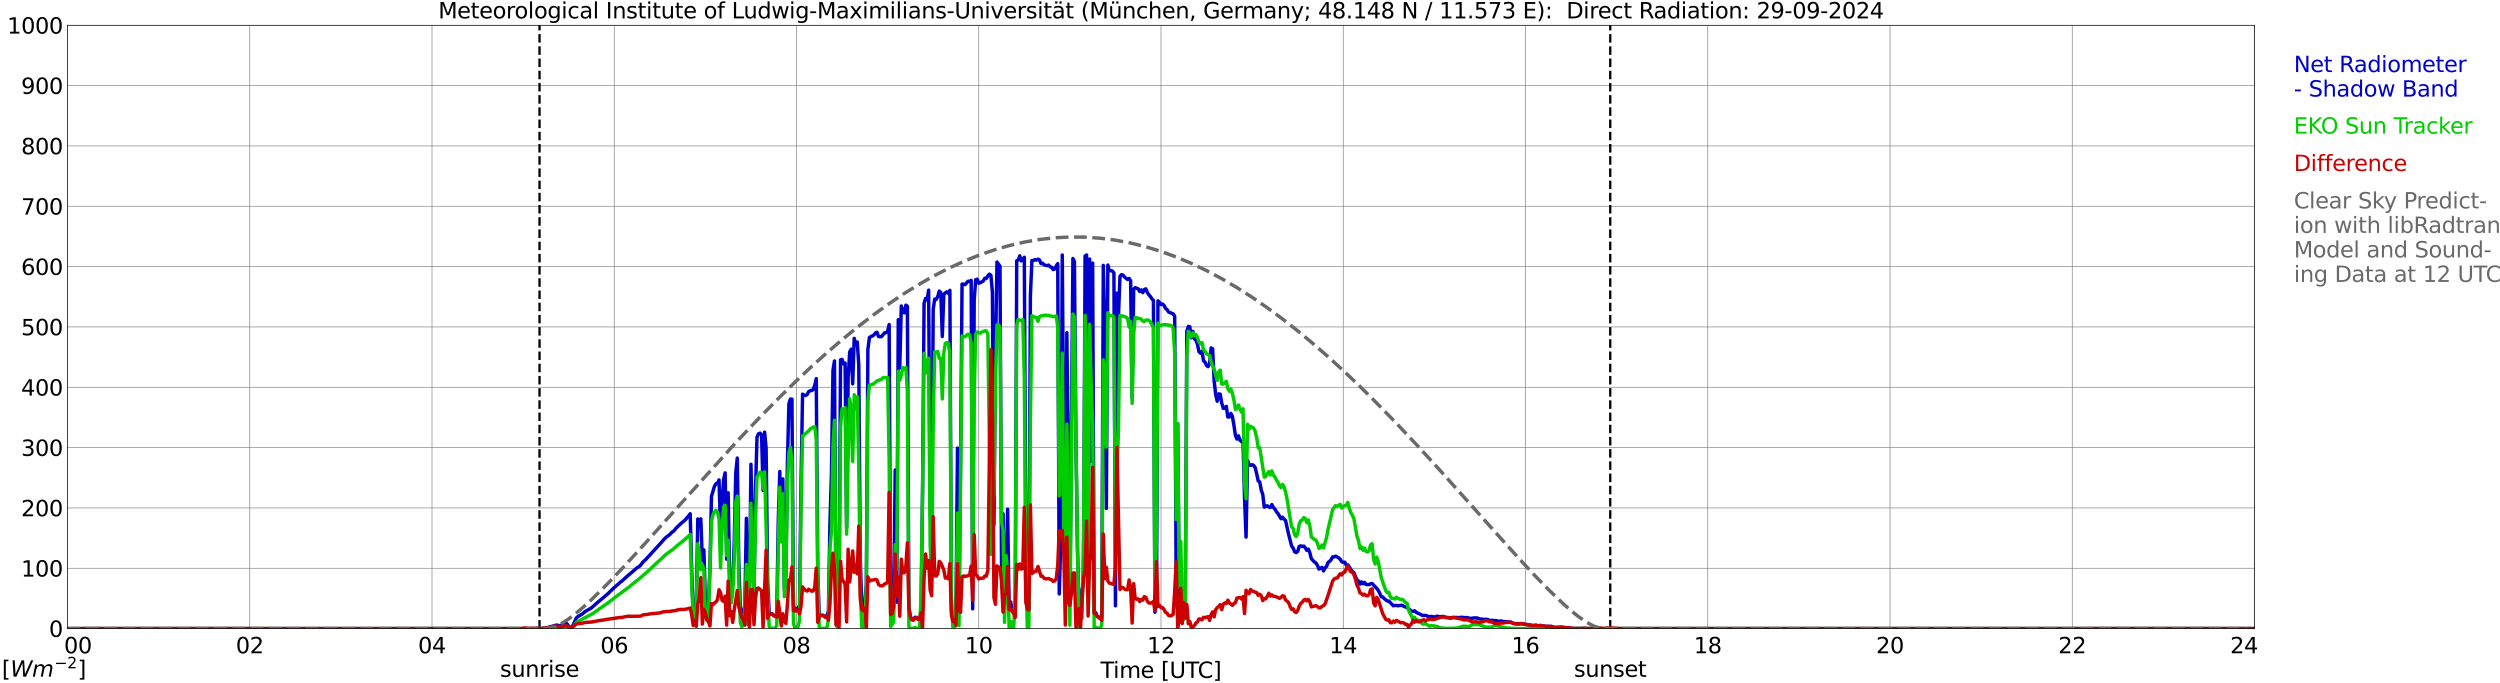 <?xml version="1.0" encoding="utf-8" standalone="no"?>
<!DOCTYPE svg PUBLIC "-//W3C//DTD SVG 1.1//EN"
  "http://www.w3.org/Graphics/SVG/1.1/DTD/svg11.dtd">
<svg xmlns:xlink="http://www.w3.org/1999/xlink" width="1085.4pt" height="296.64pt" viewBox="0 0 1085.4 296.64" xmlns="http://www.w3.org/2000/svg" version="1.1">
 <defs>
  <style type="text/css">*{stroke-linejoin: round; stroke-linecap: butt}</style>
 </defs>
 <g id="figure_1">
  <g id="patch_1">
   <path d="M 0 296.64 
L 1085.4 296.64 
L 1085.4 0 
L 0 0 
z
" style="fill: #ffffff"/>
  </g>
  <g id="axes_1">
   <g id="patch_2">
    <path d="M 29.306 272.909 
L 978.814 272.909 
L 978.814 10.976 
L 29.306 10.976 
z
" style="fill: #ffffff"/>
   </g>
   <g id="patch_3">
    <path d="M 978.814 272.909 
L 978.814 272.909 
L 978.814 10.976 
L 978.814 10.976 
z
" clip-path="url(#p29357a37bb)" style="fill: #d3d3d3; opacity: 0.25; stroke: #d3d3d3; stroke-linejoin: miter"/>
   </g>
   <g id="matplotlib.axis_1">
    <g id="xtick_1">
     <g id="line2d_1">
      <path d="M 29.306 272.909 
L 29.306 10.976 
" clip-path="url(#p29357a37bb)" style="fill: none; stroke: #808080; stroke-width: 0.3; stroke-linecap: square"/>
     </g>
     <g id="line2d_2"/>
     <g id="text_1">
      <!--    00 -->
      <g transform="translate(18.733 283.627) scale(0.095 -0.095)">
       <defs>
        <path id="DejaVuSans-20" transform="scale(0.016)"/>
        <path id="DejaVuSans-30" d="M 2034 4250 
Q 1547 4250 1301 3770 
Q 1056 3291 1056 2328 
Q 1056 1369 1301 889 
Q 1547 409 2034 409 
Q 2525 409 2770 889 
Q 3016 1369 3016 2328 
Q 3016 3291 2770 3770 
Q 2525 4250 2034 4250 
z
M 2034 4750 
Q 2819 4750 3233 4129 
Q 3647 3509 3647 2328 
Q 3647 1150 3233 529 
Q 2819 -91 2034 -91 
Q 1250 -91 836 529 
Q 422 1150 422 2328 
Q 422 3509 836 4129 
Q 1250 4750 2034 4750 
z
" transform="scale(0.016)"/>
       </defs>
       <use xlink:href="#DejaVuSans-20"/>
       <use xlink:href="#DejaVuSans-20" transform="translate(31.787 0)"/>
       <use xlink:href="#DejaVuSans-20" transform="translate(63.574 0)"/>
       <use xlink:href="#DejaVuSans-30" transform="translate(95.361 0)"/>
       <use xlink:href="#DejaVuSans-30" transform="translate(158.984 0)"/>
      </g>
     </g>
    </g>
    <g id="xtick_2">
     <g id="line2d_3">
      <path d="M 108.431 272.909 
L 108.431 10.976 
" clip-path="url(#p29357a37bb)" style="fill: none; stroke: #808080; stroke-width: 0.3; stroke-linecap: square"/>
     </g>
     <g id="line2d_4"/>
     <g id="text_2">
      <!-- 02 -->
      <g transform="translate(102.387 283.627) scale(0.095 -0.095)">
       <defs>
        <path id="DejaVuSans-32" d="M 1228 531 
L 3431 531 
L 3431 0 
L 469 0 
L 469 531 
Q 828 903 1448 1529 
Q 2069 2156 2228 2338 
Q 2531 2678 2651 2914 
Q 2772 3150 2772 3378 
Q 2772 3750 2511 3984 
Q 2250 4219 1831 4219 
Q 1534 4219 1204 4116 
Q 875 4013 500 3803 
L 500 4441 
Q 881 4594 1212 4672 
Q 1544 4750 1819 4750 
Q 2544 4750 2975 4387 
Q 3406 4025 3406 3419 
Q 3406 3131 3298 2873 
Q 3191 2616 2906 2266 
Q 2828 2175 2409 1742 
Q 1991 1309 1228 531 
z
" transform="scale(0.016)"/>
       </defs>
       <use xlink:href="#DejaVuSans-30"/>
       <use xlink:href="#DejaVuSans-32" transform="translate(63.623 0)"/>
      </g>
     </g>
    </g>
    <g id="xtick_3">
     <g id="line2d_5">
      <path d="M 187.557 272.909 
L 187.557 10.976 
" clip-path="url(#p29357a37bb)" style="fill: none; stroke: #808080; stroke-width: 0.3; stroke-linecap: square"/>
     </g>
     <g id="line2d_6"/>
     <g id="text_3">
      <!-- 04 -->
      <g transform="translate(181.513 283.627) scale(0.095 -0.095)">
       <defs>
        <path id="DejaVuSans-34" d="M 2419 4116 
L 825 1625 
L 2419 1625 
L 2419 4116 
z
M 2253 4666 
L 3047 4666 
L 3047 1625 
L 3713 1625 
L 3713 1100 
L 3047 1100 
L 3047 0 
L 2419 0 
L 2419 1100 
L 313 1100 
L 313 1709 
L 2253 4666 
z
" transform="scale(0.016)"/>
       </defs>
       <use xlink:href="#DejaVuSans-30"/>
       <use xlink:href="#DejaVuSans-34" transform="translate(63.623 0)"/>
      </g>
     </g>
    </g>
    <g id="xtick_4">
     <g id="line2d_7">
      <path d="M 266.683 272.909 
L 266.683 10.976 
" clip-path="url(#p29357a37bb)" style="fill: none; stroke: #808080; stroke-width: 0.3; stroke-linecap: square"/>
     </g>
     <g id="line2d_8"/>
     <g id="text_4">
      <!-- 06 -->
      <g transform="translate(260.638 283.627) scale(0.095 -0.095)">
       <defs>
        <path id="DejaVuSans-36" d="M 2113 2584 
Q 1688 2584 1439 2293 
Q 1191 2003 1191 1497 
Q 1191 994 1439 701 
Q 1688 409 2113 409 
Q 2538 409 2786 701 
Q 3034 994 3034 1497 
Q 3034 2003 2786 2293 
Q 2538 2584 2113 2584 
z
M 3366 4563 
L 3366 3988 
Q 3128 4100 2886 4159 
Q 2644 4219 2406 4219 
Q 1781 4219 1451 3797 
Q 1122 3375 1075 2522 
Q 1259 2794 1537 2939 
Q 1816 3084 2150 3084 
Q 2853 3084 3261 2657 
Q 3669 2231 3669 1497 
Q 3669 778 3244 343 
Q 2819 -91 2113 -91 
Q 1303 -91 875 529 
Q 447 1150 447 2328 
Q 447 3434 972 4092 
Q 1497 4750 2381 4750 
Q 2619 4750 2861 4703 
Q 3103 4656 3366 4563 
z
" transform="scale(0.016)"/>
       </defs>
       <use xlink:href="#DejaVuSans-30"/>
       <use xlink:href="#DejaVuSans-36" transform="translate(63.623 0)"/>
      </g>
     </g>
    </g>
    <g id="xtick_5">
     <g id="line2d_9">
      <path d="M 345.808 272.909 
L 345.808 10.976 
" clip-path="url(#p29357a37bb)" style="fill: none; stroke: #808080; stroke-width: 0.3; stroke-linecap: square"/>
     </g>
     <g id="line2d_10"/>
     <g id="text_5">
      <!-- 08 -->
      <g transform="translate(339.764 283.627) scale(0.095 -0.095)">
       <defs>
        <path id="DejaVuSans-38" d="M 2034 2216 
Q 1584 2216 1326 1975 
Q 1069 1734 1069 1313 
Q 1069 891 1326 650 
Q 1584 409 2034 409 
Q 2484 409 2743 651 
Q 3003 894 3003 1313 
Q 3003 1734 2745 1975 
Q 2488 2216 2034 2216 
z
M 1403 2484 
Q 997 2584 770 2862 
Q 544 3141 544 3541 
Q 544 4100 942 4425 
Q 1341 4750 2034 4750 
Q 2731 4750 3128 4425 
Q 3525 4100 3525 3541 
Q 3525 3141 3298 2862 
Q 3072 2584 2669 2484 
Q 3125 2378 3379 2068 
Q 3634 1759 3634 1313 
Q 3634 634 3220 271 
Q 2806 -91 2034 -91 
Q 1263 -91 848 271 
Q 434 634 434 1313 
Q 434 1759 690 2068 
Q 947 2378 1403 2484 
z
M 1172 3481 
Q 1172 3119 1398 2916 
Q 1625 2713 2034 2713 
Q 2441 2713 2670 2916 
Q 2900 3119 2900 3481 
Q 2900 3844 2670 4047 
Q 2441 4250 2034 4250 
Q 1625 4250 1398 4047 
Q 1172 3844 1172 3481 
z
" transform="scale(0.016)"/>
       </defs>
       <use xlink:href="#DejaVuSans-30"/>
       <use xlink:href="#DejaVuSans-38" transform="translate(63.623 0)"/>
      </g>
     </g>
    </g>
    <g id="xtick_6">
     <g id="line2d_11">
      <path d="M 424.934 272.909 
L 424.934 10.976 
" clip-path="url(#p29357a37bb)" style="fill: none; stroke: #808080; stroke-width: 0.3; stroke-linecap: square"/>
     </g>
     <g id="line2d_12"/>
     <g id="text_6">
      <!-- 10 -->
      <g transform="translate(418.89 283.627) scale(0.095 -0.095)">
       <defs>
        <path id="DejaVuSans-31" d="M 794 531 
L 1825 531 
L 1825 4091 
L 703 3866 
L 703 4441 
L 1819 4666 
L 2450 4666 
L 2450 531 
L 3481 531 
L 3481 0 
L 794 0 
L 794 531 
z
" transform="scale(0.016)"/>
       </defs>
       <use xlink:href="#DejaVuSans-31"/>
       <use xlink:href="#DejaVuSans-30" transform="translate(63.623 0)"/>
      </g>
     </g>
    </g>
    <g id="xtick_7">
     <g id="line2d_13">
      <path d="M 504.06 272.909 
L 504.06 10.976 
" clip-path="url(#p29357a37bb)" style="fill: none; stroke: #808080; stroke-width: 0.3; stroke-linecap: square"/>
     </g>
     <g id="line2d_14"/>
     <g id="text_7">
      <!-- 12 -->
      <g transform="translate(498.015 283.627) scale(0.095 -0.095)">
       <use xlink:href="#DejaVuSans-31"/>
       <use xlink:href="#DejaVuSans-32" transform="translate(63.623 0)"/>
      </g>
     </g>
    </g>
    <g id="xtick_8">
     <g id="line2d_15">
      <path d="M 583.185 272.909 
L 583.185 10.976 
" clip-path="url(#p29357a37bb)" style="fill: none; stroke: #808080; stroke-width: 0.3; stroke-linecap: square"/>
     </g>
     <g id="line2d_16"/>
     <g id="text_8">
      <!-- 14 -->
      <g transform="translate(577.141 283.627) scale(0.095 -0.095)">
       <use xlink:href="#DejaVuSans-31"/>
       <use xlink:href="#DejaVuSans-34" transform="translate(63.623 0)"/>
      </g>
     </g>
    </g>
    <g id="xtick_9">
     <g id="line2d_17">
      <path d="M 662.311 272.909 
L 662.311 10.976 
" clip-path="url(#p29357a37bb)" style="fill: none; stroke: #808080; stroke-width: 0.3; stroke-linecap: square"/>
     </g>
     <g id="line2d_18"/>
     <g id="text_9">
      <!-- 16 -->
      <g transform="translate(656.267 283.627) scale(0.095 -0.095)">
       <use xlink:href="#DejaVuSans-31"/>
       <use xlink:href="#DejaVuSans-36" transform="translate(63.623 0)"/>
      </g>
     </g>
    </g>
    <g id="xtick_10">
     <g id="line2d_19">
      <path d="M 741.437 272.909 
L 741.437 10.976 
" clip-path="url(#p29357a37bb)" style="fill: none; stroke: #808080; stroke-width: 0.3; stroke-linecap: square"/>
     </g>
     <g id="line2d_20"/>
     <g id="text_10">
      <!-- 18 -->
      <g transform="translate(735.392 283.627) scale(0.095 -0.095)">
       <use xlink:href="#DejaVuSans-31"/>
       <use xlink:href="#DejaVuSans-38" transform="translate(63.623 0)"/>
      </g>
     </g>
    </g>
    <g id="xtick_11">
     <g id="line2d_21">
      <path d="M 820.562 272.909 
L 820.562 10.976 
" clip-path="url(#p29357a37bb)" style="fill: none; stroke: #808080; stroke-width: 0.3; stroke-linecap: square"/>
     </g>
     <g id="line2d_22"/>
     <g id="text_11">
      <!-- 20 -->
      <g transform="translate(814.518 283.627) scale(0.095 -0.095)">
       <use xlink:href="#DejaVuSans-32"/>
       <use xlink:href="#DejaVuSans-30" transform="translate(63.623 0)"/>
      </g>
     </g>
    </g>
    <g id="xtick_12">
     <g id="line2d_23">
      <path d="M 899.688 272.909 
L 899.688 10.976 
" clip-path="url(#p29357a37bb)" style="fill: none; stroke: #808080; stroke-width: 0.3; stroke-linecap: square"/>
     </g>
     <g id="line2d_24"/>
     <g id="text_12">
      <!-- 22 -->
      <g transform="translate(893.644 283.627) scale(0.095 -0.095)">
       <use xlink:href="#DejaVuSans-32"/>
       <use xlink:href="#DejaVuSans-32" transform="translate(63.623 0)"/>
      </g>
     </g>
    </g>
    <g id="xtick_13">
     <g id="line2d_25">
      <path d="M 978.814 272.909 
L 978.814 10.976 
" clip-path="url(#p29357a37bb)" style="fill: none; stroke: #808080; stroke-width: 0.3; stroke-linecap: square"/>
     </g>
     <g id="line2d_26"/>
     <g id="text_13">
      <!-- 24    -->
      <g transform="translate(968.241 283.627) scale(0.095 -0.095)">
       <use xlink:href="#DejaVuSans-32"/>
       <use xlink:href="#DejaVuSans-34" transform="translate(63.623 0)"/>
       <use xlink:href="#DejaVuSans-20" transform="translate(127.246 0)"/>
       <use xlink:href="#DejaVuSans-20" transform="translate(159.033 0)"/>
       <use xlink:href="#DejaVuSans-20" transform="translate(190.82 0)"/>
      </g>
     </g>
    </g>
    <g id="text_14">
     <!-- Time [UTC] -->
     <g transform="translate(477.806 294.322) scale(0.095 -0.095)">
      <defs>
       <path id="DejaVuSans-54" d="M -19 4666 
L 3928 4666 
L 3928 4134 
L 2272 4134 
L 2272 0 
L 1638 0 
L 1638 4134 
L -19 4134 
L -19 4666 
z
" transform="scale(0.016)"/>
       <path id="DejaVuSans-69" d="M 603 3500 
L 1178 3500 
L 1178 0 
L 603 0 
L 603 3500 
z
M 603 4863 
L 1178 4863 
L 1178 4134 
L 603 4134 
L 603 4863 
z
" transform="scale(0.016)"/>
       <path id="DejaVuSans-6d" d="M 3328 2828 
Q 3544 3216 3844 3400 
Q 4144 3584 4550 3584 
Q 5097 3584 5394 3201 
Q 5691 2819 5691 2113 
L 5691 0 
L 5113 0 
L 5113 2094 
Q 5113 2597 4934 2840 
Q 4756 3084 4391 3084 
Q 3944 3084 3684 2787 
Q 3425 2491 3425 1978 
L 3425 0 
L 2847 0 
L 2847 2094 
Q 2847 2600 2669 2842 
Q 2491 3084 2119 3084 
Q 1678 3084 1418 2786 
Q 1159 2488 1159 1978 
L 1159 0 
L 581 0 
L 581 3500 
L 1159 3500 
L 1159 2956 
Q 1356 3278 1631 3431 
Q 1906 3584 2284 3584 
Q 2666 3584 2933 3390 
Q 3200 3197 3328 2828 
z
" transform="scale(0.016)"/>
       <path id="DejaVuSans-65" d="M 3597 1894 
L 3597 1613 
L 953 1613 
Q 991 1019 1311 708 
Q 1631 397 2203 397 
Q 2534 397 2845 478 
Q 3156 559 3463 722 
L 3463 178 
Q 3153 47 2828 -22 
Q 2503 -91 2169 -91 
Q 1331 -91 842 396 
Q 353 884 353 1716 
Q 353 2575 817 3079 
Q 1281 3584 2069 3584 
Q 2775 3584 3186 3129 
Q 3597 2675 3597 1894 
z
M 3022 2063 
Q 3016 2534 2758 2815 
Q 2500 3097 2075 3097 
Q 1594 3097 1305 2825 
Q 1016 2553 972 2059 
L 3022 2063 
z
" transform="scale(0.016)"/>
       <path id="DejaVuSans-5b" d="M 550 4863 
L 1875 4863 
L 1875 4416 
L 1125 4416 
L 1125 -397 
L 1875 -397 
L 1875 -844 
L 550 -844 
L 550 4863 
z
" transform="scale(0.016)"/>
       <path id="DejaVuSans-55" d="M 556 4666 
L 1191 4666 
L 1191 1831 
Q 1191 1081 1462 751 
Q 1734 422 2344 422 
Q 2950 422 3222 751 
Q 3494 1081 3494 1831 
L 3494 4666 
L 4128 4666 
L 4128 1753 
Q 4128 841 3676 375 
Q 3225 -91 2344 -91 
Q 1459 -91 1007 375 
Q 556 841 556 1753 
L 556 4666 
z
" transform="scale(0.016)"/>
       <path id="DejaVuSans-43" d="M 4122 4306 
L 4122 3641 
Q 3803 3938 3442 4084 
Q 3081 4231 2675 4231 
Q 1875 4231 1450 3742 
Q 1025 3253 1025 2328 
Q 1025 1406 1450 917 
Q 1875 428 2675 428 
Q 3081 428 3442 575 
Q 3803 722 4122 1019 
L 4122 359 
Q 3791 134 3420 21 
Q 3050 -91 2638 -91 
Q 1578 -91 968 557 
Q 359 1206 359 2328 
Q 359 3453 968 4101 
Q 1578 4750 2638 4750 
Q 3056 4750 3426 4639 
Q 3797 4528 4122 4306 
z
" transform="scale(0.016)"/>
       <path id="DejaVuSans-5d" d="M 1947 4863 
L 1947 -844 
L 622 -844 
L 622 -397 
L 1369 -397 
L 1369 4416 
L 622 4416 
L 622 4863 
L 1947 4863 
z
" transform="scale(0.016)"/>
      </defs>
      <use xlink:href="#DejaVuSans-54"/>
      <use xlink:href="#DejaVuSans-69" transform="translate(57.959 0)"/>
      <use xlink:href="#DejaVuSans-6d" transform="translate(85.742 0)"/>
      <use xlink:href="#DejaVuSans-65" transform="translate(183.154 0)"/>
      <use xlink:href="#DejaVuSans-20" transform="translate(244.678 0)"/>
      <use xlink:href="#DejaVuSans-5b" transform="translate(276.465 0)"/>
      <use xlink:href="#DejaVuSans-55" transform="translate(315.479 0)"/>
      <use xlink:href="#DejaVuSans-54" transform="translate(388.672 0)"/>
      <use xlink:href="#DejaVuSans-43" transform="translate(443.881 0)"/>
      <use xlink:href="#DejaVuSans-5d" transform="translate(513.705 0)"/>
     </g>
    </g>
   </g>
   <g id="matplotlib.axis_2">
    <g id="ytick_1">
     <g id="line2d_27">
      <path d="M 29.306 272.909 
L 978.814 272.909 
" clip-path="url(#p29357a37bb)" style="fill: none; stroke: #808080; stroke-width: 0.3; stroke-linecap: square"/>
     </g>
     <g id="line2d_28"/>
     <g id="text_15">
      <!-- 0 -->
      <g transform="translate(21.261 276.518) scale(0.095 -0.095)">
       <use xlink:href="#DejaVuSans-30"/>
      </g>
     </g>
    </g>
    <g id="ytick_2">
     <g id="line2d_29">
      <path d="M 29.306 246.715 
L 978.814 246.715 
" clip-path="url(#p29357a37bb)" style="fill: none; stroke: #808080; stroke-width: 0.3; stroke-linecap: square"/>
     </g>
     <g id="line2d_30"/>
     <g id="text_16">
      <!-- 100 -->
      <g transform="translate(9.173 250.325) scale(0.095 -0.095)">
       <use xlink:href="#DejaVuSans-31"/>
       <use xlink:href="#DejaVuSans-30" transform="translate(63.623 0)"/>
       <use xlink:href="#DejaVuSans-30" transform="translate(127.246 0)"/>
      </g>
     </g>
    </g>
    <g id="ytick_3">
     <g id="line2d_31">
      <path d="M 29.306 220.522 
L 978.814 220.522 
" clip-path="url(#p29357a37bb)" style="fill: none; stroke: #808080; stroke-width: 0.3; stroke-linecap: square"/>
     </g>
     <g id="line2d_32"/>
     <g id="text_17">
      <!-- 200 -->
      <g transform="translate(9.173 224.131) scale(0.095 -0.095)">
       <use xlink:href="#DejaVuSans-32"/>
       <use xlink:href="#DejaVuSans-30" transform="translate(63.623 0)"/>
       <use xlink:href="#DejaVuSans-30" transform="translate(127.246 0)"/>
      </g>
     </g>
    </g>
    <g id="ytick_4">
     <g id="line2d_33">
      <path d="M 29.306 194.329 
L 978.814 194.329 
" clip-path="url(#p29357a37bb)" style="fill: none; stroke: #808080; stroke-width: 0.3; stroke-linecap: square"/>
     </g>
     <g id="line2d_34"/>
     <g id="text_18">
      <!-- 300 -->
      <g transform="translate(9.173 197.938) scale(0.095 -0.095)">
       <defs>
        <path id="DejaVuSans-33" d="M 2597 2516 
Q 3050 2419 3304 2112 
Q 3559 1806 3559 1356 
Q 3559 666 3084 287 
Q 2609 -91 1734 -91 
Q 1441 -91 1130 -33 
Q 819 25 488 141 
L 488 750 
Q 750 597 1062 519 
Q 1375 441 1716 441 
Q 2309 441 2620 675 
Q 2931 909 2931 1356 
Q 2931 1769 2642 2001 
Q 2353 2234 1838 2234 
L 1294 2234 
L 1294 2753 
L 1863 2753 
Q 2328 2753 2575 2939 
Q 2822 3125 2822 3475 
Q 2822 3834 2567 4026 
Q 2313 4219 1838 4219 
Q 1578 4219 1281 4162 
Q 984 4106 628 3988 
L 628 4550 
Q 988 4650 1302 4700 
Q 1616 4750 1894 4750 
Q 2613 4750 3031 4423 
Q 3450 4097 3450 3541 
Q 3450 3153 3228 2886 
Q 3006 2619 2597 2516 
z
" transform="scale(0.016)"/>
       </defs>
       <use xlink:href="#DejaVuSans-33"/>
       <use xlink:href="#DejaVuSans-30" transform="translate(63.623 0)"/>
       <use xlink:href="#DejaVuSans-30" transform="translate(127.246 0)"/>
      </g>
     </g>
    </g>
    <g id="ytick_5">
     <g id="line2d_35">
      <path d="M 29.306 168.136 
L 978.814 168.136 
" clip-path="url(#p29357a37bb)" style="fill: none; stroke: #808080; stroke-width: 0.3; stroke-linecap: square"/>
     </g>
     <g id="line2d_36"/>
     <g id="text_19">
      <!-- 400 -->
      <g transform="translate(9.173 171.745) scale(0.095 -0.095)">
       <use xlink:href="#DejaVuSans-34"/>
       <use xlink:href="#DejaVuSans-30" transform="translate(63.623 0)"/>
       <use xlink:href="#DejaVuSans-30" transform="translate(127.246 0)"/>
      </g>
     </g>
    </g>
    <g id="ytick_6">
     <g id="line2d_37">
      <path d="M 29.306 141.942 
L 978.814 141.942 
" clip-path="url(#p29357a37bb)" style="fill: none; stroke: #808080; stroke-width: 0.3; stroke-linecap: square"/>
     </g>
     <g id="line2d_38"/>
     <g id="text_20">
      <!-- 500 -->
      <g transform="translate(9.173 145.551) scale(0.095 -0.095)">
       <defs>
        <path id="DejaVuSans-35" d="M 691 4666 
L 3169 4666 
L 3169 4134 
L 1269 4134 
L 1269 2991 
Q 1406 3038 1543 3061 
Q 1681 3084 1819 3084 
Q 2600 3084 3056 2656 
Q 3513 2228 3513 1497 
Q 3513 744 3044 326 
Q 2575 -91 1722 -91 
Q 1428 -91 1123 -41 
Q 819 9 494 109 
L 494 744 
Q 775 591 1075 516 
Q 1375 441 1709 441 
Q 2250 441 2565 725 
Q 2881 1009 2881 1497 
Q 2881 1984 2565 2268 
Q 2250 2553 1709 2553 
Q 1456 2553 1204 2497 
Q 953 2441 691 2322 
L 691 4666 
z
" transform="scale(0.016)"/>
       </defs>
       <use xlink:href="#DejaVuSans-35"/>
       <use xlink:href="#DejaVuSans-30" transform="translate(63.623 0)"/>
       <use xlink:href="#DejaVuSans-30" transform="translate(127.246 0)"/>
      </g>
     </g>
    </g>
    <g id="ytick_7">
     <g id="line2d_39">
      <path d="M 29.306 115.749 
L 978.814 115.749 
" clip-path="url(#p29357a37bb)" style="fill: none; stroke: #808080; stroke-width: 0.3; stroke-linecap: square"/>
     </g>
     <g id="line2d_40"/>
     <g id="text_21">
      <!-- 600 -->
      <g transform="translate(9.173 119.358) scale(0.095 -0.095)">
       <use xlink:href="#DejaVuSans-36"/>
       <use xlink:href="#DejaVuSans-30" transform="translate(63.623 0)"/>
       <use xlink:href="#DejaVuSans-30" transform="translate(127.246 0)"/>
      </g>
     </g>
    </g>
    <g id="ytick_8">
     <g id="line2d_41">
      <path d="M 29.306 89.556 
L 978.814 89.556 
" clip-path="url(#p29357a37bb)" style="fill: none; stroke: #808080; stroke-width: 0.3; stroke-linecap: square"/>
     </g>
     <g id="line2d_42"/>
     <g id="text_22">
      <!-- 700 -->
      <g transform="translate(9.173 93.165) scale(0.095 -0.095)">
       <defs>
        <path id="DejaVuSans-37" d="M 525 4666 
L 3525 4666 
L 3525 4397 
L 1831 0 
L 1172 0 
L 2766 4134 
L 525 4134 
L 525 4666 
z
" transform="scale(0.016)"/>
       </defs>
       <use xlink:href="#DejaVuSans-37"/>
       <use xlink:href="#DejaVuSans-30" transform="translate(63.623 0)"/>
       <use xlink:href="#DejaVuSans-30" transform="translate(127.246 0)"/>
      </g>
     </g>
    </g>
    <g id="ytick_9">
     <g id="line2d_43">
      <path d="M 29.306 63.362 
L 978.814 63.362 
" clip-path="url(#p29357a37bb)" style="fill: none; stroke: #808080; stroke-width: 0.3; stroke-linecap: square"/>
     </g>
     <g id="line2d_44"/>
     <g id="text_23">
      <!-- 800 -->
      <g transform="translate(9.173 66.972) scale(0.095 -0.095)">
       <use xlink:href="#DejaVuSans-38"/>
       <use xlink:href="#DejaVuSans-30" transform="translate(63.623 0)"/>
       <use xlink:href="#DejaVuSans-30" transform="translate(127.246 0)"/>
      </g>
     </g>
    </g>
    <g id="ytick_10">
     <g id="line2d_45">
      <path d="M 29.306 37.169 
L 978.814 37.169 
" clip-path="url(#p29357a37bb)" style="fill: none; stroke: #808080; stroke-width: 0.3; stroke-linecap: square"/>
     </g>
     <g id="line2d_46"/>
     <g id="text_24">
      <!-- 900 -->
      <g transform="translate(9.173 40.778) scale(0.095 -0.095)">
       <defs>
        <path id="DejaVuSans-39" d="M 703 97 
L 703 672 
Q 941 559 1184 500 
Q 1428 441 1663 441 
Q 2288 441 2617 861 
Q 2947 1281 2994 2138 
Q 2813 1869 2534 1725 
Q 2256 1581 1919 1581 
Q 1219 1581 811 2004 
Q 403 2428 403 3163 
Q 403 3881 828 4315 
Q 1253 4750 1959 4750 
Q 2769 4750 3195 4129 
Q 3622 3509 3622 2328 
Q 3622 1225 3098 567 
Q 2575 -91 1691 -91 
Q 1453 -91 1209 -44 
Q 966 3 703 97 
z
M 1959 2075 
Q 2384 2075 2632 2365 
Q 2881 2656 2881 3163 
Q 2881 3666 2632 3958 
Q 2384 4250 1959 4250 
Q 1534 4250 1286 3958 
Q 1038 3666 1038 3163 
Q 1038 2656 1286 2365 
Q 1534 2075 1959 2075 
z
" transform="scale(0.016)"/>
       </defs>
       <use xlink:href="#DejaVuSans-39"/>
       <use xlink:href="#DejaVuSans-30" transform="translate(63.623 0)"/>
       <use xlink:href="#DejaVuSans-30" transform="translate(127.246 0)"/>
      </g>
     </g>
    </g>
    <g id="ytick_11">
     <g id="line2d_47">
      <path d="M 29.306 10.976 
L 978.814 10.976 
" clip-path="url(#p29357a37bb)" style="fill: none; stroke: #808080; stroke-width: 0.3; stroke-linecap: square"/>
     </g>
     <g id="line2d_48"/>
     <g id="text_25">
      <!-- 1000 -->
      <g transform="translate(3.128 14.585) scale(0.095 -0.095)">
       <use xlink:href="#DejaVuSans-31"/>
       <use xlink:href="#DejaVuSans-30" transform="translate(63.623 0)"/>
       <use xlink:href="#DejaVuSans-30" transform="translate(127.246 0)"/>
       <use xlink:href="#DejaVuSans-30" transform="translate(190.869 0)"/>
      </g>
     </g>
    </g>
   </g>
   <g id="line2d_49">
    <path d="M 234.241 272.909 
L 234.241 10.976 
" clip-path="url(#p29357a37bb)" style="fill: none; stroke-dasharray: 3.7,1.6; stroke-dashoffset: 0; stroke: #000000"/>
   </g>
   <g id="line2d_50">
    <path d="M 699.105 272.909 
L 699.105 10.976 
" clip-path="url(#p29357a37bb)" style="fill: none; stroke-dasharray: 3.7,1.6; stroke-dashoffset: 0; stroke: #000000"/>
   </g>
   <g id="line2d_51">
    <path d="M 29.306 272.909 
L 226.461 272.909 
L 227.779 273.194 
L 229.757 272.998 
L 231.736 273.108 
L 233.054 272.783 
L 235.033 272.904 
L 237.011 272.6 
L 237.67 272.537 
L 241.626 271.366 
L 242.945 271.659 
L 244.264 271.243 
L 245.583 270.392 
L 246.242 270.926 
L 246.901 271.911 
L 247.561 272.443 
L 248.22 272.272 
L 248.88 271.259 
L 250.198 268.338 
L 250.858 267.72 
L 252.836 266.533 
L 254.155 265.436 
L 256.792 263.922 
L 258.111 262.738 
L 259.43 261.559 
L 261.408 259.917 
L 264.045 257.664 
L 266.683 255.079 
L 269.32 252.787 
L 269.98 252.303 
L 271.958 250.466 
L 276.573 246.532 
L 277.892 245.66 
L 279.211 243.957 
L 280.53 242.721 
L 287.124 235.523 
L 288.442 233.962 
L 289.761 232.817 
L 290.42 232.393 
L 291.08 231.811 
L 291.739 231.055 
L 292.399 230.677 
L 293.717 229.098 
L 295.696 227.23 
L 297.014 226.138 
L 297.674 225.541 
L 298.333 224.661 
L 298.992 224.022 
L 299.652 223.05 
L 300.311 247.562 
L 300.971 267.345 
L 301.63 265.716 
L 302.289 262.447 
L 302.949 225.321 
L 303.608 227.254 
L 304.267 225.268 
L 304.927 243.25 
L 305.586 238.75 
L 306.246 260.239 
L 306.905 265.588 
L 307.564 263.752 
L 308.224 246.611 
L 308.883 215.519 
L 310.202 211.064 
L 310.861 210.021 
L 311.521 209.827 
L 312.18 208.371 
L 312.839 231 
L 313.499 217.96 
L 314.158 208.261 
L 314.818 205.309 
L 315.477 242.771 
L 316.136 213.948 
L 316.796 252.072 
L 317.455 254.285 
L 318.114 254.333 
L 318.774 235.028 
L 319.433 205.312 
L 320.093 198.873 
L 320.752 244.122 
L 321.411 263.28 
L 322.071 267.416 
L 322.73 266.675 
L 323.39 262.471 
L 324.049 225.025 
L 324.708 264.485 
L 325.368 259.83 
L 326.027 201.574 
L 327.346 258.193 
L 328.005 213.164 
L 328.665 189.769 
L 329.324 188.338 
L 329.983 188.061 
L 330.643 188.768 
L 331.302 212.871 
L 331.961 187.626 
L 332.621 194.614 
L 333.28 252.75 
L 333.94 265.797 
L 334.599 266.491 
L 335.258 266.531 
L 335.918 267.248 
L 336.577 267.385 
L 337.236 266.51 
L 337.896 226.007 
L 338.555 204.717 
L 339.215 234.177 
L 339.874 207.939 
L 340.533 256.019 
L 341.193 249.51 
L 341.852 201.212 
L 342.512 175.263 
L 343.171 173.254 
L 343.83 173.303 
L 344.49 262.735 
L 345.149 265.116 
L 345.808 265.051 
L 347.127 262.817 
L 347.787 208.714 
L 348.446 171.129 
L 349.105 171.556 
L 349.765 171.693 
L 350.424 171.292 
L 351.083 170.027 
L 351.743 169.644 
L 352.402 169.589 
L 353.062 169.063 
L 353.721 167.36 
L 354.38 164.39 
L 355.04 248.279 
L 355.699 267.379 
L 357.018 267.055 
L 357.677 267.314 
L 358.337 267.89 
L 358.996 267.387 
L 359.655 265.444 
L 360.315 227.728 
L 360.974 205.736 
L 361.634 160.89 
L 362.293 156.71 
L 362.952 263.49 
L 363.612 265.865 
L 364.271 259.982 
L 364.93 156.215 
L 365.59 156.063 
L 366.249 158.025 
L 366.909 157.627 
L 367.568 229.022 
L 368.227 164.254 
L 368.887 152.87 
L 369.546 151.594 
L 370.206 166.64 
L 370.865 146.903 
L 371.524 149.606 
L 372.184 148.498 
L 372.843 158.347 
L 373.502 242.899 
L 374.162 264.097 
L 374.821 264.624 
L 375.481 260.737 
L 376.14 253.824 
L 376.799 151.71 
L 377.459 146.563 
L 378.118 146.096 
L 378.777 145.845 
L 379.437 145.423 
L 380.096 144.601 
L 380.756 144.26 
L 381.415 146.089 
L 382.074 146.204 
L 382.734 146.107 
L 384.053 144.499 
L 384.712 144.418 
L 385.371 143.815 
L 386.031 140.889 
L 386.69 265.91 
L 387.349 264.624 
L 388.009 260.116 
L 388.668 204.086 
L 389.328 261.41 
L 389.987 138.804 
L 390.646 159.712 
L 391.306 132.845 
L 391.965 135.342 
L 392.624 135.829 
L 393.284 132.492 
L 393.943 132.929 
L 394.603 263.524 
L 395.262 267.78 
L 395.921 268.988 
L 396.581 269.116 
L 397.24 268.026 
L 397.899 268.039 
L 398.559 268.773 
L 399.218 268.812 
L 399.878 266.489 
L 400.537 213.419 
L 401.196 131.68 
L 401.856 129.571 
L 402.515 130.205 
L 403.175 125.977 
L 403.834 219.553 
L 404.493 237.76 
L 405.153 134.341 
L 405.812 129.862 
L 406.471 130.016 
L 407.131 128.751 
L 407.79 126.394 
L 408.45 126.965 
L 409.109 146.094 
L 409.768 127.814 
L 410.428 127.148 
L 411.087 126.719 
L 411.746 127.355 
L 412.406 126.072 
L 413.065 264.867 
L 413.725 269.645 
L 414.384 268.81 
L 415.043 264.616 
L 415.703 194.541 
L 416.362 263.56 
L 417.022 203.012 
L 417.681 123.361 
L 418.34 123.376 
L 419 123.557 
L 420.318 122.111 
L 420.978 122.169 
L 421.637 121.729 
L 422.297 264.336 
L 422.956 130.153 
L 423.615 121.433 
L 424.275 121.215 
L 424.934 122.963 
L 425.593 122.75 
L 426.912 121.993 
L 427.572 120.791 
L 428.231 120.899 
L 428.89 119.772 
L 429.55 119.031 
L 430.209 119.505 
L 430.869 126.907 
L 431.528 227.82 
L 432.187 154.478 
L 432.847 113.79 
L 434.165 115.56 
L 434.825 246.642 
L 435.484 223.026 
L 436.144 255.75 
L 436.803 256.441 
L 437.462 221.101 
L 438.122 264.406 
L 438.781 261.334 
L 439.44 265.187 
L 440.1 266.122 
L 440.759 263.807 
L 441.419 113.213 
L 442.078 112.915 
L 442.737 111.079 
L 443.397 113.282 
L 444.056 112.585 
L 444.716 111.702 
L 445.375 237.509 
L 446.034 264.108 
L 446.694 264.1 
L 447.353 128.424 
L 448.012 113.13 
L 448.672 113.08 
L 449.331 112.752 
L 449.991 112.941 
L 450.65 112.514 
L 451.309 112.847 
L 451.969 114.439 
L 452.628 114.251 
L 453.287 114.981 
L 454.606 115.372 
L 455.266 115.102 
L 455.925 115.872 
L 456.584 116.034 
L 457.244 117.035 
L 457.903 116.781 
L 458.563 115.497 
L 459.222 114.473 
L 459.881 257.856 
L 460.541 235.382 
L 461.2 110.722 
L 461.859 197.721 
L 462.519 252.326 
L 463.178 144.465 
L 464.497 261.316 
L 465.816 112.231 
L 466.475 113.635 
L 467.134 192.008 
L 467.794 238.619 
L 468.453 263.825 
L 469.113 262.264 
L 469.772 256.36 
L 470.431 252.523 
L 471.091 111.152 
L 471.75 110.709 
L 472.409 255.092 
L 473.069 112.464 
L 473.728 200.267 
L 474.388 114.224 
L 475.047 265.829 
L 475.706 265.986 
L 476.366 267.531 
L 477.025 267.893 
L 477.685 268.477 
L 478.344 267.798 
L 479.003 115.222 
L 479.663 143.64 
L 480.322 220.745 
L 480.981 115.076 
L 481.641 117.475 
L 482.3 117.514 
L 482.96 117.682 
L 483.619 118.468 
L 484.278 262.992 
L 484.938 127.298 
L 485.597 137.015 
L 486.256 119.977 
L 486.916 119.233 
L 487.575 119.453 
L 488.235 120.28 
L 489.553 121.346 
L 490.213 120.901 
L 490.872 121.912 
L 491.532 172.73 
L 492.191 125.605 
L 492.85 124.888 
L 494.169 125.412 
L 494.828 126.541 
L 495.488 125.854 
L 496.147 127.049 
L 496.807 125.713 
L 497.466 125.419 
L 498.125 126.975 
L 498.785 127.979 
L 499.444 128.72 
L 500.103 129.715 
L 500.763 130.441 
L 501.422 265.81 
L 502.082 262.429 
L 502.741 130.621 
L 503.4 131.303 
L 504.06 132.196 
L 504.719 132.007 
L 505.379 132.591 
L 506.038 133.901 
L 506.697 134.417 
L 507.357 135.465 
L 509.335 136.261 
L 509.994 137.256 
L 510.654 254.521 
L 511.313 183.962 
L 511.972 258.953 
L 512.632 252.572 
L 513.291 261.593 
L 513.95 257.677 
L 514.61 258.764 
L 515.269 143.894 
L 515.929 141.712 
L 516.588 141.872 
L 517.247 146.683 
L 517.907 143.886 
L 518.566 147.118 
L 519.226 147.684 
L 519.885 149.439 
L 520.544 152.705 
L 521.204 153.336 
L 521.863 152.527 
L 522.522 156.663 
L 523.182 157.237 
L 523.841 158.656 
L 524.501 159.175 
L 525.16 157.847 
L 525.819 151.086 
L 526.479 151.422 
L 527.138 165.477 
L 527.797 171.216 
L 528.457 174.199 
L 529.116 170.998 
L 529.776 171.135 
L 530.435 175.017 
L 531.094 177.298 
L 531.754 177.29 
L 532.413 176.426 
L 533.073 181.023 
L 533.732 181.038 
L 534.391 179.496 
L 535.051 180.818 
L 535.71 184.572 
L 536.369 189.04 
L 537.029 190.625 
L 537.688 189.216 
L 538.348 191.11 
L 539.007 191.746 
L 539.666 191.319 
L 540.326 216.35 
L 540.985 233.184 
L 541.644 199.869 
L 542.304 201.587 
L 542.963 202.059 
L 543.623 201.749 
L 544.282 202.051 
L 544.941 203.025 
L 545.601 205.678 
L 546.26 208.811 
L 546.919 209.238 
L 547.579 212.769 
L 548.238 214.655 
L 548.898 220.184 
L 549.557 219.752 
L 550.216 219.605 
L 550.876 220.108 
L 551.535 220.307 
L 552.195 219.079 
L 552.854 220.323 
L 553.513 221.038 
L 554.173 222.199 
L 554.832 222.935 
L 556.151 225.182 
L 556.81 224.577 
L 557.47 225.392 
L 558.129 225.978 
L 559.448 231.893 
L 560.766 237.076 
L 561.426 237.946 
L 562.085 239.562 
L 562.745 239.913 
L 563.404 239.41 
L 564.063 237.26 
L 564.723 236.982 
L 565.382 237.257 
L 566.042 237.095 
L 566.701 237.836 
L 567.36 238.965 
L 568.02 238.412 
L 568.679 239.997 
L 569.338 242.574 
L 570.657 243.981 
L 571.317 244.447 
L 571.976 245.442 
L 572.635 247.061 
L 573.954 246.333 
L 574.613 247.868 
L 575.273 246.543 
L 575.932 245.922 
L 576.592 244.175 
L 577.251 243.729 
L 577.91 243.02 
L 578.57 241.77 
L 579.229 241.802 
L 579.889 241.456 
L 581.207 242.197 
L 581.867 242.784 
L 582.526 243.881 
L 583.185 244.162 
L 583.845 244.07 
L 584.504 245.374 
L 585.164 245.264 
L 585.823 246.129 
L 586.482 247.289 
L 587.142 248.135 
L 587.801 248.596 
L 588.46 250.333 
L 589.12 251.677 
L 589.779 252.258 
L 590.439 253.61 
L 591.098 252.638 
L 591.757 253.445 
L 592.417 252.855 
L 593.076 253.754 
L 594.395 253.832 
L 595.054 253.445 
L 595.714 253.34 
L 597.692 255.425 
L 598.351 256.263 
L 599.011 257.507 
L 599.67 259.108 
L 600.329 259.17 
L 600.989 259.904 
L 602.307 260.952 
L 602.967 260.97 
L 604.945 263.016 
L 605.604 262.864 
L 606.264 262.869 
L 606.923 263.013 
L 608.242 262.78 
L 608.901 262.848 
L 609.561 263.298 
L 610.879 263.749 
L 612.858 265.326 
L 613.517 265.446 
L 614.176 265.174 
L 614.836 265.837 
L 615.495 266.214 
L 616.154 266.423 
L 617.473 267.172 
L 618.792 267.172 
L 620.111 267.605 
L 620.77 267.741 
L 621.429 267.626 
L 622.089 267.788 
L 622.748 267.827 
L 623.408 267.746 
L 624.067 267.502 
L 624.726 267.728 
L 626.045 267.694 
L 626.705 267.607 
L 627.364 267.922 
L 628.023 268.068 
L 628.683 268.068 
L 629.342 268.262 
L 630.001 268.27 
L 630.661 268.045 
L 632.639 268.081 
L 633.298 268.223 
L 633.958 268.024 
L 635.276 268.039 
L 635.936 268.199 
L 636.595 268.1 
L 638.573 268.508 
L 639.892 268.283 
L 641.211 268.304 
L 641.87 268.466 
L 642.53 268.775 
L 643.189 268.749 
L 643.848 268.872 
L 645.167 268.878 
L 645.827 268.951 
L 646.486 269.247 
L 647.145 269.402 
L 647.805 269.294 
L 648.464 269.417 
L 649.783 269.462 
L 650.442 269.747 
L 651.102 269.729 
L 651.761 269.559 
L 652.42 269.873 
L 653.08 269.836 
L 655.058 270.041 
L 655.717 270.001 
L 657.036 270.627 
L 658.355 270.876 
L 659.014 270.737 
L 659.674 270.881 
L 660.333 270.711 
L 665.608 271.602 
L 666.927 271.452 
L 667.586 271.67 
L 668.905 271.57 
L 671.542 271.995 
L 672.202 271.906 
L 672.861 272.021 
L 673.521 271.95 
L 674.839 272.422 
L 677.477 272.33 
L 678.136 272.241 
L 678.796 272.424 
L 680.774 272.542 
L 681.433 272.532 
L 682.092 272.817 
L 685.389 272.914 
L 686.708 272.796 
L 688.686 272.841 
L 689.346 272.982 
L 691.324 273.003 
L 692.643 273.058 
L 693.961 272.977 
L 694.621 273.181 
L 696.599 272.898 
L 697.258 273.131 
L 699.896 273.158 
L 704.511 272.909 
L 978.154 272.909 
L 978.154 272.909 
" clip-path="url(#p29357a37bb)" style="fill: none; stroke: #0000cc; stroke-width: 1.5; stroke-linecap: square"/>
   </g>
   <g id="line2d_52">
    <path d="M 28.646 272.923 
L 75.462 272.942 
L 233.714 272.91 
L 238.329 272.875 
L 242.286 272.399 
L 242.945 272.426 
L 244.264 272.151 
L 245.583 271.686 
L 246.242 271.951 
L 246.901 272.5 
L 247.561 272.835 
L 248.22 272.819 
L 248.88 272.24 
L 250.198 270.26 
L 252.176 269.163 
L 254.155 268.12 
L 257.451 266.337 
L 259.43 264.905 
L 264.045 261.708 
L 267.342 259.134 
L 273.277 254.725 
L 275.255 253.072 
L 277.892 250.995 
L 282.508 246.903 
L 285.145 244.374 
L 286.464 243.2 
L 289.102 240.716 
L 292.399 238.322 
L 293.717 237.115 
L 296.355 235.008 
L 298.992 232.716 
L 299.652 231.993 
L 300.311 253.521 
L 300.971 268.706 
L 301.63 269.274 
L 302.289 263.439 
L 302.949 236.047 
L 303.608 240.62 
L 304.267 247.412 
L 304.927 245.192 
L 305.586 247.09 
L 306.246 267.165 
L 306.905 269.481 
L 307.564 266.895 
L 308.883 226.392 
L 309.543 223.491 
L 310.202 222.238 
L 310.861 221.564 
L 311.521 222.478 
L 312.18 225.227 
L 312.839 246.57 
L 313.499 230.252 
L 314.158 220.053 
L 314.818 219.386 
L 315.477 241.254 
L 316.136 234.506 
L 316.796 257.67 
L 317.455 261.738 
L 318.114 257.027 
L 318.774 243.238 
L 319.433 217.971 
L 320.093 215.374 
L 320.752 253.565 
L 321.411 270.15 
L 322.071 272.209 
L 322.73 270.488 
L 323.39 263.949 
L 324.049 245.033 
L 324.708 271.17 
L 325.368 259.117 
L 326.027 218.51 
L 326.686 247.436 
L 327.346 256.478 
L 328.005 226.336 
L 328.665 207.176 
L 329.324 205.949 
L 329.983 205.023 
L 330.643 205.175 
L 331.302 212.23 
L 331.961 204.879 
L 332.621 228.648 
L 333.28 257.23 
L 333.94 271.999 
L 334.599 272.683 
L 335.918 272.844 
L 336.577 272.659 
L 337.236 271.511 
L 337.896 237.878 
L 338.555 211.53 
L 339.215 235.324 
L 339.874 214.363 
L 340.533 259.064 
L 341.193 251.768 
L 341.852 211.609 
L 342.512 196.409 
L 343.171 194.265 
L 343.83 200.056 
L 344.49 270.541 
L 345.149 272.788 
L 345.808 272.692 
L 346.468 272.192 
L 347.127 269.281 
L 347.787 218.595 
L 348.446 189.214 
L 349.765 188.264 
L 350.424 187.587 
L 351.083 187.09 
L 351.743 186.316 
L 353.062 185.42 
L 353.721 185.239 
L 354.38 190.614 
L 355.04 251.008 
L 355.699 272.789 
L 357.677 272.822 
L 358.337 272.819 
L 358.996 272.544 
L 359.655 269.12 
L 360.315 238.147 
L 360.974 230.973 
L 361.634 193.621 
L 362.293 182.443 
L 362.952 261.953 
L 363.612 272.815 
L 364.271 259.429 
L 364.93 185.442 
L 365.59 177.556 
L 366.249 178.325 
L 366.909 176.924 
L 367.568 231.906 
L 368.227 198.704 
L 368.887 173.119 
L 369.546 177.665 
L 370.206 200.353 
L 370.865 171.355 
L 371.524 177.489 
L 372.184 172.243 
L 372.843 202.789 
L 373.502 255.827 
L 374.162 272.429 
L 374.821 272.32 
L 375.481 269.599 
L 376.14 253.392 
L 376.799 174.163 
L 377.459 167.137 
L 378.118 167.094 
L 379.437 166.571 
L 380.756 165.35 
L 381.415 165.23 
L 382.074 164.86 
L 382.734 164.652 
L 383.393 164.008 
L 384.053 163.874 
L 384.712 164.024 
L 385.371 163.845 
L 386.031 199.985 
L 386.69 271.976 
L 387.349 271.15 
L 388.009 269.744 
L 388.668 236.468 
L 389.328 247.428 
L 389.987 161.171 
L 390.646 165.079 
L 391.306 162.969 
L 391.965 159.531 
L 392.624 160.13 
L 393.284 159.567 
L 393.943 170.11 
L 394.603 272.188 
L 395.262 272.795 
L 396.581 272.798 
L 397.24 272.497 
L 397.899 272.755 
L 399.218 272.796 
L 399.878 259.619 
L 400.537 213.659 
L 401.196 153.398 
L 401.856 161.947 
L 402.515 156.485 
L 403.175 155.519 
L 403.834 236.179 
L 404.493 252.056 
L 405.153 182.971 
L 405.812 152.782 
L 406.471 152.781 
L 407.131 152.627 
L 407.79 155.575 
L 408.45 155.509 
L 409.109 173.197 
L 409.768 153.271 
L 410.428 149.072 
L 411.087 148.773 
L 411.746 148.985 
L 412.406 154.33 
L 413.065 258.971 
L 413.725 272.743 
L 414.384 272.693 
L 415.043 263.216 
L 415.703 222.727 
L 416.362 271.652 
L 417.681 145.817 
L 418.34 146.227 
L 419 146.181 
L 419.659 145.537 
L 420.318 145.071 
L 420.978 145.39 
L 421.637 148.865 
L 422.297 252.136 
L 422.956 170.968 
L 423.615 144.985 
L 424.275 144.084 
L 424.934 144.507 
L 425.593 144.649 
L 426.253 144.167 
L 427.572 143.635 
L 428.231 143.681 
L 428.89 145.153 
L 430.209 240.684 
L 430.869 220.113 
L 431.528 214.341 
L 432.187 165.025 
L 432.847 141.021 
L 433.506 141.051 
L 434.165 142.187 
L 434.825 226.442 
L 435.484 230.23 
L 436.144 270.218 
L 436.803 241.199 
L 437.462 248.057 
L 438.122 272.626 
L 438.781 269.868 
L 439.44 272.668 
L 440.1 272.751 
L 440.759 259.001 
L 441.419 141.117 
L 442.078 138.639 
L 442.737 139.132 
L 443.397 139.117 
L 444.056 138.729 
L 444.716 164.347 
L 445.375 248.936 
L 446.034 272.602 
L 446.694 272.173 
L 447.353 182.155 
L 448.012 137.035 
L 448.672 137.506 
L 449.991 137.873 
L 450.65 139.485 
L 451.309 137.511 
L 451.969 137.17 
L 453.947 136.792 
L 454.606 136.961 
L 455.266 136.863 
L 455.925 137.23 
L 456.584 137.232 
L 457.244 137.522 
L 457.903 137.419 
L 458.563 137.131 
L 459.222 141.957 
L 459.881 215.276 
L 460.541 196.347 
L 461.2 153.313 
L 461.859 230.562 
L 462.519 250.786 
L 463.178 184.14 
L 463.838 219.596 
L 464.497 271.456 
L 465.816 136.334 
L 466.475 137.814 
L 467.134 191.443 
L 467.794 235.925 
L 468.453 272.586 
L 469.113 262.507 
L 469.772 268.46 
L 470.431 230.622 
L 471.091 136.948 
L 471.75 157.414 
L 472.409 249.626 
L 473.069 140.802 
L 473.728 166.126 
L 474.388 184.216 
L 475.047 272.494 
L 475.706 272.283 
L 476.366 272.754 
L 477.685 272.759 
L 478.344 271.355 
L 479.003 156.248 
L 479.663 165.27 
L 480.322 194.129 
L 480.981 135.756 
L 481.641 137.211 
L 482.96 136.98 
L 483.619 137.758 
L 484.278 236.195 
L 484.938 205.954 
L 485.597 186.457 
L 486.256 136.946 
L 486.916 137.183 
L 487.575 137.247 
L 488.894 137.701 
L 489.553 138.269 
L 490.213 142.017 
L 490.872 139.492 
L 491.532 175.136 
L 492.191 145.113 
L 492.85 137.873 
L 493.51 137.892 
L 494.169 138.309 
L 494.828 138.29 
L 495.488 138.517 
L 496.147 139.395 
L 496.807 139.583 
L 497.466 138.987 
L 498.125 138.896 
L 498.785 139.099 
L 499.444 139.744 
L 500.763 142.22 
L 501.422 257.984 
L 502.082 233.316 
L 502.741 140.276 
L 503.4 141.415 
L 505.379 140.896 
L 506.038 140.93 
L 507.357 141.155 
L 508.016 141.177 
L 508.675 141.54 
L 509.335 142.417 
L 509.994 153.446 
L 510.654 225.562 
L 511.313 183.954 
L 511.972 255.215 
L 512.632 235.074 
L 513.291 263.8 
L 513.95 269.012 
L 514.61 263.349 
L 515.269 154.397 
L 515.929 143.824 
L 516.588 144.875 
L 517.247 146.285 
L 517.907 144.541 
L 518.566 145.761 
L 519.226 145.271 
L 519.885 146.523 
L 520.544 148.509 
L 521.204 149.248 
L 521.863 148.747 
L 522.522 151.782 
L 523.182 152.538 
L 523.841 153.639 
L 525.16 154.307 
L 525.819 157.196 
L 527.138 160.362 
L 528.457 165.132 
L 529.116 161.425 
L 529.776 160.715 
L 530.435 166.777 
L 531.094 166.717 
L 532.413 165.548 
L 533.073 168.701 
L 533.732 169.848 
L 534.391 168.91 
L 535.051 170.716 
L 535.71 173.703 
L 536.369 177.772 
L 537.029 177.361 
L 537.688 175.816 
L 538.348 177.601 
L 539.007 178.918 
L 539.666 177.469 
L 540.326 209.836 
L 540.985 216.563 
L 541.644 184.208 
L 542.304 186.414 
L 542.963 185.083 
L 544.282 185.89 
L 544.941 187.247 
L 545.601 190.048 
L 546.26 194.396 
L 546.919 194.329 
L 548.898 207.137 
L 549.557 206.832 
L 550.216 205.606 
L 550.876 204.764 
L 551.535 206.209 
L 552.195 204.443 
L 552.854 206.294 
L 553.513 207.06 
L 554.173 208.416 
L 554.832 209.418 
L 555.491 210.931 
L 556.151 211.693 
L 556.81 210.318 
L 557.47 211.276 
L 558.129 213.612 
L 558.788 216.777 
L 560.766 228.757 
L 561.426 229.351 
L 562.085 232.236 
L 562.745 232.92 
L 563.404 231.591 
L 564.063 227.475 
L 564.723 226.079 
L 565.382 225.832 
L 566.042 224.725 
L 566.701 225.156 
L 567.36 226.936 
L 568.02 225.752 
L 568.679 228.376 
L 569.338 233.135 
L 570.657 234.244 
L 571.317 234.498 
L 571.976 235.893 
L 572.635 238.057 
L 573.295 237.797 
L 573.954 236.657 
L 574.613 237.902 
L 575.932 233.414 
L 576.592 229.712 
L 577.91 224.161 
L 578.57 221.154 
L 579.889 219.534 
L 580.548 219.9 
L 581.207 219.354 
L 581.867 218.971 
L 582.526 220.598 
L 583.185 219.806 
L 584.504 219.289 
L 585.164 218.12 
L 585.823 220.626 
L 586.482 222.621 
L 587.142 223.699 
L 587.801 225.156 
L 589.12 232.797 
L 589.779 234.646 
L 590.439 238.104 
L 591.098 237.462 
L 591.757 238.911 
L 592.417 237.92 
L 593.076 239.421 
L 593.736 239.636 
L 594.395 239.147 
L 595.054 236.538 
L 595.714 236.063 
L 596.373 242.858 
L 597.032 244.874 
L 597.692 241.871 
L 598.351 243.668 
L 599.67 250.749 
L 601.648 256.438 
L 602.307 257.302 
L 602.967 257.143 
L 603.626 259.045 
L 604.286 259.877 
L 604.945 259.746 
L 605.604 260.064 
L 606.264 259.322 
L 606.923 259.842 
L 608.242 260.28 
L 608.901 260.217 
L 609.561 260.857 
L 610.22 261.658 
L 610.879 261.894 
L 611.539 264.869 
L 612.198 266.365 
L 612.858 267.485 
L 613.517 269.016 
L 614.176 267.957 
L 614.836 269.359 
L 615.495 269.198 
L 616.154 269.362 
L 617.473 270.8 
L 618.133 271.013 
L 618.792 270.501 
L 619.451 271.178 
L 620.77 271.89 
L 621.429 271.588 
L 624.067 272.011 
L 624.726 272.385 
L 625.386 272.607 
L 627.364 272.781 
L 630.661 272.784 
L 632.639 272.665 
L 635.276 271.873 
L 636.595 271.921 
L 637.914 271.994 
L 639.233 271.247 
L 641.87 271.097 
L 643.189 271.65 
L 643.848 271.812 
L 645.167 272.29 
L 647.145 272.279 
L 647.805 272.143 
L 649.123 271.568 
L 651.102 271.928 
L 653.739 272.582 
L 656.377 272.812 
L 660.333 272.881 
L 682.752 272.905 
L 978.154 272.926 
L 978.154 272.926 
" clip-path="url(#p29357a37bb)" style="fill: none; stroke: #00cc00; stroke-width: 1.5; stroke-linecap: square"/>
   </g>
   <g id="line2d_53">
    <path d="M 29.306 272.896 
L 60.956 272.891 
L 106.453 272.888 
L 122.938 272.907 
L 226.461 272.907 
L 227.779 272.625 
L 229.757 272.821 
L 231.736 272.711 
L 232.395 272.884 
L 233.054 272.782 
L 235.033 272.902 
L 237.011 272.6 
L 237.67 272.539 
L 240.308 271.908 
L 241.626 271.868 
L 243.604 272.078 
L 244.264 272.001 
L 245.583 271.614 
L 246.242 271.884 
L 246.901 272.32 
L 247.561 272.516 
L 248.22 272.363 
L 250.198 270.987 
L 250.858 270.776 
L 252.836 270.59 
L 254.155 270.224 
L 256.792 270.058 
L 258.111 269.83 
L 259.43 269.563 
L 260.748 269.33 
L 262.726 269.076 
L 263.386 268.911 
L 264.705 268.725 
L 269.32 268.066 
L 269.98 268.078 
L 271.958 267.633 
L 273.277 267.503 
L 273.936 267.598 
L 277.233 267.517 
L 277.892 267.574 
L 279.211 266.951 
L 281.189 266.74 
L 281.849 266.551 
L 286.464 266.123 
L 287.783 265.661 
L 289.761 265.482 
L 291.08 265.477 
L 291.739 265.187 
L 292.399 265.264 
L 294.377 264.76 
L 295.036 264.609 
L 297.014 264.599 
L 298.333 264.359 
L 299.652 263.966 
L 300.311 266.949 
L 300.971 271.549 
L 301.63 269.351 
L 302.289 271.917 
L 302.949 262.183 
L 303.608 259.542 
L 304.267 250.766 
L 304.927 270.967 
L 305.586 264.568 
L 306.246 265.983 
L 306.905 269.015 
L 307.564 269.766 
L 308.224 271.749 
L 308.883 262.036 
L 309.543 262.556 
L 310.202 261.734 
L 310.861 261.366 
L 311.521 260.259 
L 312.18 256.053 
L 312.839 257.338 
L 313.499 260.618 
L 314.158 261.117 
L 314.818 258.832 
L 315.477 271.392 
L 316.136 252.35 
L 316.796 267.311 
L 317.455 265.456 
L 318.114 270.214 
L 318.774 264.698 
L 320.093 256.408 
L 320.752 263.466 
L 321.411 266.039 
L 322.071 268.116 
L 322.73 269.095 
L 323.39 271.43 
L 324.049 252.901 
L 324.708 266.224 
L 325.368 272.196 
L 326.027 255.973 
L 326.686 255.996 
L 327.346 271.194 
L 328.005 259.738 
L 328.665 255.501 
L 329.324 255.298 
L 330.643 256.502 
L 331.302 272.268 
L 332.621 238.876 
L 333.28 268.429 
L 333.94 266.707 
L 335.258 266.632 
L 335.918 267.313 
L 337.236 267.907 
L 337.896 261.038 
L 339.215 271.762 
L 339.874 266.484 
L 340.533 269.864 
L 341.193 270.651 
L 341.852 262.512 
L 342.512 251.763 
L 343.171 251.898 
L 343.83 246.157 
L 344.49 265.103 
L 345.808 265.268 
L 346.468 264.643 
L 347.127 266.444 
L 347.787 263.028 
L 348.446 254.825 
L 349.105 255.703 
L 349.765 256.337 
L 350.424 256.613 
L 351.083 255.846 
L 352.402 256.691 
L 353.062 256.551 
L 353.721 255.03 
L 354.38 246.684 
L 355.04 270.18 
L 355.699 267.5 
L 356.359 267.247 
L 357.018 267.145 
L 357.677 267.401 
L 358.337 267.979 
L 358.996 267.752 
L 359.655 269.232 
L 360.315 262.49 
L 360.974 247.672 
L 361.634 240.179 
L 362.293 247.176 
L 362.952 271.372 
L 363.612 265.959 
L 364.271 272.355 
L 364.93 243.682 
L 365.59 251.416 
L 366.909 253.612 
L 367.568 270.025 
L 368.227 238.458 
L 368.887 252.66 
L 369.546 246.839 
L 370.206 239.195 
L 370.865 248.457 
L 371.524 245.026 
L 372.184 249.164 
L 372.843 228.467 
L 373.502 259.981 
L 374.162 264.577 
L 374.821 265.212 
L 375.481 264.047 
L 376.14 272.476 
L 376.799 250.455 
L 377.459 252.335 
L 378.118 251.911 
L 379.437 251.761 
L 380.096 251.525 
L 380.756 251.819 
L 381.415 253.768 
L 382.074 254.253 
L 382.734 254.364 
L 383.393 254.24 
L 384.053 253.534 
L 384.712 253.302 
L 385.371 252.879 
L 386.031 213.813 
L 386.69 266.842 
L 387.349 266.382 
L 388.009 263.281 
L 388.668 240.527 
L 389.328 258.927 
L 389.987 250.542 
L 390.646 267.542 
L 391.306 242.785 
L 391.965 248.72 
L 392.624 248.608 
L 393.284 245.834 
L 393.943 235.728 
L 394.603 264.245 
L 395.262 267.894 
L 395.921 269.093 
L 396.581 269.226 
L 397.24 268.438 
L 397.899 268.194 
L 398.559 268.872 
L 399.218 268.925 
L 399.878 266.039 
L 400.537 272.668 
L 401.196 251.19 
L 401.856 240.533 
L 402.515 246.629 
L 403.175 243.367 
L 403.834 256.283 
L 404.493 258.612 
L 405.153 224.279 
L 405.812 249.989 
L 406.471 250.144 
L 407.131 249.033 
L 407.79 243.728 
L 408.45 244.365 
L 409.768 247.451 
L 410.428 250.985 
L 411.087 250.854 
L 411.746 251.279 
L 412.406 244.651 
L 413.065 267.012 
L 413.725 269.811 
L 414.384 269.026 
L 415.043 271.509 
L 415.703 244.723 
L 416.362 264.818 
L 417.022 265.897 
L 417.681 250.452 
L 418.34 250.058 
L 419 250.285 
L 420.318 249.949 
L 420.978 249.687 
L 421.637 245.772 
L 422.297 260.709 
L 422.956 232.094 
L 423.615 249.357 
L 424.275 250.04 
L 424.934 251.364 
L 425.593 251.011 
L 426.253 251.052 
L 426.912 250.955 
L 427.572 250.065 
L 428.231 250.126 
L 428.89 247.528 
L 430.209 151.729 
L 430.869 179.703 
L 431.528 259.43 
L 432.187 262.362 
L 432.847 245.678 
L 433.506 246.512 
L 434.165 246.282 
L 434.825 252.709 
L 435.484 265.705 
L 436.144 258.44 
L 436.803 257.666 
L 437.462 245.953 
L 438.122 264.69 
L 438.781 264.375 
L 440.1 266.28 
L 440.759 268.103 
L 441.419 245.005 
L 442.078 247.185 
L 442.737 244.855 
L 443.397 247.073 
L 444.056 246.764 
L 444.716 220.264 
L 445.375 261.481 
L 446.034 264.415 
L 446.694 264.836 
L 447.353 219.177 
L 448.012 249.003 
L 449.331 247.998 
L 449.991 247.977 
L 450.65 245.938 
L 451.969 250.178 
L 452.628 250.153 
L 453.287 251.077 
L 453.947 251.295 
L 454.606 251.32 
L 455.266 251.147 
L 455.925 251.551 
L 456.584 251.712 
L 457.244 252.422 
L 457.903 252.271 
L 458.563 251.275 
L 459.222 245.425 
L 459.881 230.33 
L 460.541 233.874 
L 461.2 230.318 
L 461.859 240.067 
L 462.519 271.369 
L 463.178 233.234 
L 463.838 261.391 
L 464.497 262.769 
L 465.156 257.827 
L 465.816 248.806 
L 466.475 248.73 
L 467.134 272.343 
L 467.794 270.214 
L 468.453 264.147 
L 469.113 272.665 
L 469.772 260.809 
L 470.431 251.009 
L 471.091 247.113 
L 471.75 226.204 
L 472.409 267.443 
L 473.069 244.572 
L 473.728 238.768 
L 474.388 202.917 
L 475.047 266.243 
L 475.706 266.612 
L 476.366 267.686 
L 477.025 268.055 
L 477.685 268.626 
L 478.344 269.352 
L 479.003 231.883 
L 479.663 251.278 
L 480.322 246.293 
L 480.981 252.229 
L 481.641 253.173 
L 482.3 253.324 
L 482.96 253.611 
L 483.619 253.619 
L 484.278 246.112 
L 484.938 194.252 
L 486.256 255.939 
L 486.916 254.959 
L 487.575 255.114 
L 488.235 255.766 
L 488.894 256.039 
L 489.553 255.987 
L 490.213 251.793 
L 490.872 255.329 
L 491.532 270.503 
L 492.191 253.402 
L 492.85 259.923 
L 493.51 260.156 
L 494.169 260.011 
L 494.828 261.159 
L 495.488 260.246 
L 496.147 260.563 
L 496.807 259.038 
L 497.466 259.341 
L 498.125 260.988 
L 498.785 261.789 
L 499.444 261.884 
L 500.103 261.658 
L 500.763 261.13 
L 501.422 265.082 
L 502.082 243.796 
L 502.741 263.254 
L 503.4 262.796 
L 504.06 263.868 
L 504.719 263.779 
L 505.379 264.604 
L 506.038 265.88 
L 506.697 266.242 
L 507.357 267.218 
L 508.016 267.432 
L 508.675 267.216 
L 509.335 266.752 
L 509.994 256.719 
L 510.654 243.95 
L 511.313 272.902 
L 511.972 269.171 
L 512.632 255.41 
L 513.291 270.703 
L 513.95 261.574 
L 514.61 268.324 
L 515.269 262.405 
L 515.929 270.796 
L 516.588 269.906 
L 517.247 272.511 
L 517.907 272.253 
L 518.566 271.552 
L 519.226 270.496 
L 519.885 269.993 
L 520.544 268.713 
L 521.204 268.821 
L 521.863 269.129 
L 522.522 268.028 
L 523.182 268.21 
L 523.841 267.892 
L 524.501 267.744 
L 525.16 269.369 
L 525.819 266.799 
L 526.479 265.642 
L 527.138 267.794 
L 527.797 264.657 
L 528.457 263.842 
L 529.116 263.335 
L 529.776 262.489 
L 530.435 264.669 
L 531.094 262.328 
L 531.754 261.76 
L 532.413 262.031 
L 533.073 260.587 
L 533.732 261.718 
L 535.051 262.806 
L 535.71 262.04 
L 536.369 261.641 
L 537.029 259.645 
L 538.348 259.4 
L 539.007 260.08 
L 539.666 259.058 
L 540.326 266.396 
L 540.985 256.287 
L 541.644 257.248 
L 542.304 257.736 
L 542.963 255.933 
L 543.623 256.648 
L 544.282 256.748 
L 544.941 257.131 
L 545.601 257.278 
L 546.26 258.493 
L 546.919 258 
L 547.579 258.611 
L 548.238 260.764 
L 548.898 259.862 
L 549.557 259.989 
L 550.216 258.91 
L 550.876 257.565 
L 551.535 258.811 
L 552.195 258.273 
L 552.854 258.88 
L 553.513 258.931 
L 554.832 259.393 
L 555.491 259.797 
L 556.151 259.419 
L 556.81 258.65 
L 557.47 258.793 
L 558.129 260.543 
L 558.788 260.965 
L 559.448 261.649 
L 560.107 263.324 
L 560.766 264.59 
L 561.426 264.314 
L 562.085 265.583 
L 562.745 265.916 
L 563.404 265.089 
L 564.063 263.124 
L 564.723 262.006 
L 565.382 261.484 
L 566.042 260.539 
L 566.701 260.229 
L 567.36 260.88 
L 568.02 260.249 
L 568.679 261.288 
L 569.338 263.469 
L 571.317 262.96 
L 571.976 263.36 
L 572.635 263.905 
L 573.295 263.951 
L 573.954 263.233 
L 574.613 262.943 
L 575.273 262.188 
L 576.592 258.447 
L 578.57 252.293 
L 579.229 251.377 
L 579.889 250.987 
L 580.548 250.994 
L 581.867 249.096 
L 582.526 249.625 
L 583.185 248.553 
L 583.845 248.427 
L 584.504 246.824 
L 585.164 245.764 
L 585.823 247.406 
L 586.482 248.241 
L 587.142 248.472 
L 587.801 249.469 
L 588.46 251.386 
L 589.12 254.03 
L 589.779 255.297 
L 590.439 257.403 
L 591.098 257.733 
L 591.757 258.376 
L 592.417 257.974 
L 593.076 258.576 
L 593.736 258.7 
L 594.395 258.224 
L 595.054 256.002 
L 595.714 255.632 
L 596.373 261.759 
L 597.032 263.029 
L 597.692 259.355 
L 598.351 260.314 
L 600.329 266.457 
L 601.648 268.887 
L 602.307 269.259 
L 602.967 269.082 
L 603.626 270.342 
L 604.286 270.391 
L 604.945 269.639 
L 605.604 270.11 
L 606.264 269.362 
L 608.242 270.409 
L 608.901 270.278 
L 609.561 270.467 
L 610.22 271.059 
L 610.879 271.054 
L 611.539 272.331 
L 612.198 271.427 
L 612.858 270.75 
L 613.517 269.339 
L 614.176 270.126 
L 614.836 269.387 
L 615.495 269.924 
L 616.154 269.97 
L 616.814 269.729 
L 617.473 269.281 
L 618.133 269.06 
L 618.792 269.58 
L 619.451 269.171 
L 620.111 269.027 
L 620.77 268.759 
L 621.429 268.947 
L 622.089 268.999 
L 622.748 268.925 
L 625.386 268.056 
L 626.705 267.765 
L 627.364 268.049 
L 628.023 268.174 
L 628.683 268.165 
L 629.342 268.363 
L 630.001 268.386 
L 630.661 268.169 
L 631.32 268.171 
L 634.617 268.783 
L 635.276 269.075 
L 635.936 269.157 
L 636.595 269.087 
L 637.914 269.279 
L 638.573 269.78 
L 639.233 270.005 
L 641.211 269.95 
L 641.87 270.279 
L 642.53 270.258 
L 643.189 270.008 
L 643.848 269.969 
L 644.508 269.656 
L 645.167 269.496 
L 645.827 269.564 
L 646.486 269.924 
L 647.805 270.06 
L 649.123 270.748 
L 649.783 270.704 
L 650.442 270.856 
L 651.102 270.71 
L 651.761 270.354 
L 652.42 270.52 
L 653.739 270.267 
L 655.058 270.195 
L 655.717 270.115 
L 657.036 270.695 
L 658.355 270.921 
L 659.014 270.777 
L 659.674 270.918 
L 660.333 270.739 
L 665.608 271.613 
L 666.927 271.463 
L 667.586 271.68 
L 668.905 271.579 
L 671.542 272.003 
L 672.202 271.913 
L 672.861 272.028 
L 673.521 271.957 
L 674.839 272.429 
L 677.477 272.336 
L 678.136 272.246 
L 678.796 272.429 
L 680.774 272.547 
L 681.433 272.536 
L 682.092 272.821 
L 684.071 272.865 
L 684.73 272.769 
L 685.389 272.9 
L 687.368 272.812 
L 689.346 272.834 
L 691.324 272.813 
L 692.643 272.759 
L 693.961 272.84 
L 694.621 272.636 
L 696.599 272.898 
L 697.258 272.686 
L 699.896 272.661 
L 704.511 272.907 
L 978.154 272.891 
L 978.154 272.891 
" clip-path="url(#p29357a37bb)" style="fill: none; stroke: #cc0000; stroke-width: 1.5; stroke-linecap: square"/>
   </g>
   <g id="line2d_54">
    <path d="M 29.306 272.909 
L 237.011 272.909 
L 240.308 272.341 
L 243.604 270.811 
L 246.901 268.691 
L 250.198 266.173 
L 253.495 263.368 
L 256.792 260.35 
L 263.386 253.857 
L 269.98 246.953 
L 279.87 236.147 
L 319.433 192.193 
L 329.324 181.746 
L 339.215 171.712 
L 345.808 165.287 
L 352.402 159.098 
L 358.996 153.162 
L 365.59 147.495 
L 372.184 142.114 
L 378.777 137.032 
L 385.371 132.264 
L 391.965 127.82 
L 398.559 123.712 
L 405.153 119.951 
L 411.746 116.545 
L 418.34 113.504 
L 424.934 110.834 
L 431.528 108.541 
L 438.122 106.632 
L 444.716 105.111 
L 451.309 103.981 
L 457.903 103.245 
L 464.497 102.906 
L 471.091 102.963 
L 477.685 103.416 
L 484.278 104.265 
L 490.872 105.508 
L 497.466 107.141 
L 504.06 109.161 
L 510.654 111.563 
L 517.247 114.341 
L 523.841 117.489 
L 530.435 120.999 
L 537.029 124.863 
L 543.623 129.07 
L 550.216 133.611 
L 556.81 138.474 
L 563.404 143.647 
L 569.998 149.115 
L 576.592 154.865 
L 583.185 160.881 
L 589.779 167.145 
L 596.373 173.64 
L 606.264 183.77 
L 616.154 194.297 
L 626.045 205.135 
L 642.53 223.602 
L 659.014 241.986 
L 665.608 249.092 
L 672.202 255.901 
L 678.796 262.233 
L 682.092 265.132 
L 685.389 267.775 
L 688.686 270.067 
L 691.983 271.852 
L 695.28 272.853 
L 705.171 272.909 
L 975.517 272.909 
L 975.517 272.909 
" clip-path="url(#p29357a37bb)" style="fill: none; stroke-dasharray: 5.55,2.4; stroke-dashoffset: 0; stroke: #696969; stroke-width: 1.5"/>
   </g>
   <g id="patch_4">
    <path d="M 29.306 272.909 
L 29.306 10.976 
" style="fill: none; stroke: #000000; stroke-width: 0.3; stroke-linejoin: miter; stroke-linecap: square"/>
   </g>
   <g id="patch_5">
    <path d="M 978.814 272.909 
L 978.814 10.976 
" style="fill: none; stroke: #000000; stroke-width: 0.3; stroke-linejoin: miter; stroke-linecap: square"/>
   </g>
   <g id="patch_6">
    <path d="M 29.306 272.909 
L 978.814 272.909 
" style="fill: none; stroke: #000000; stroke-width: 0.3; stroke-linejoin: miter; stroke-linecap: square"/>
   </g>
   <g id="patch_7">
    <path d="M 29.306 10.976 
L 978.814 10.976 
" style="fill: none; stroke: #000000; stroke-width: 0.3; stroke-linejoin: miter; stroke-linecap: square"/>
   </g>
   <g id="text_26">
    <!-- sunrise -->
    <g transform="translate(217.077 293.863) scale(0.095 -0.095)">
     <defs>
      <path id="DejaVuSans-73" d="M 2834 3397 
L 2834 2853 
Q 2591 2978 2328 3040 
Q 2066 3103 1784 3103 
Q 1356 3103 1142 2972 
Q 928 2841 928 2578 
Q 928 2378 1081 2264 
Q 1234 2150 1697 2047 
L 1894 2003 
Q 2506 1872 2764 1633 
Q 3022 1394 3022 966 
Q 3022 478 2636 193 
Q 2250 -91 1575 -91 
Q 1294 -91 989 -36 
Q 684 19 347 128 
L 347 722 
Q 666 556 975 473 
Q 1284 391 1588 391 
Q 1994 391 2212 530 
Q 2431 669 2431 922 
Q 2431 1156 2273 1281 
Q 2116 1406 1581 1522 
L 1381 1569 
Q 847 1681 609 1914 
Q 372 2147 372 2553 
Q 372 3047 722 3315 
Q 1072 3584 1716 3584 
Q 2034 3584 2315 3537 
Q 2597 3491 2834 3397 
z
" transform="scale(0.016)"/>
      <path id="DejaVuSans-75" d="M 544 1381 
L 544 3500 
L 1119 3500 
L 1119 1403 
Q 1119 906 1312 657 
Q 1506 409 1894 409 
Q 2359 409 2629 706 
Q 2900 1003 2900 1516 
L 2900 3500 
L 3475 3500 
L 3475 0 
L 2900 0 
L 2900 538 
Q 2691 219 2414 64 
Q 2138 -91 1772 -91 
Q 1169 -91 856 284 
Q 544 659 544 1381 
z
M 1991 3584 
L 1991 3584 
z
" transform="scale(0.016)"/>
      <path id="DejaVuSans-6e" d="M 3513 2113 
L 3513 0 
L 2938 0 
L 2938 2094 
Q 2938 2591 2744 2837 
Q 2550 3084 2163 3084 
Q 1697 3084 1428 2787 
Q 1159 2491 1159 1978 
L 1159 0 
L 581 0 
L 581 3500 
L 1159 3500 
L 1159 2956 
Q 1366 3272 1645 3428 
Q 1925 3584 2291 3584 
Q 2894 3584 3203 3211 
Q 3513 2838 3513 2113 
z
" transform="scale(0.016)"/>
      <path id="DejaVuSans-72" d="M 2631 2963 
Q 2534 3019 2420 3045 
Q 2306 3072 2169 3072 
Q 1681 3072 1420 2755 
Q 1159 2438 1159 1844 
L 1159 0 
L 581 0 
L 581 3500 
L 1159 3500 
L 1159 2956 
Q 1341 3275 1631 3429 
Q 1922 3584 2338 3584 
Q 2397 3584 2469 3576 
Q 2541 3569 2628 3553 
L 2631 2963 
z
" transform="scale(0.016)"/>
     </defs>
     <use xlink:href="#DejaVuSans-73"/>
     <use xlink:href="#DejaVuSans-75" transform="translate(52.1 0)"/>
     <use xlink:href="#DejaVuSans-6e" transform="translate(115.479 0)"/>
     <use xlink:href="#DejaVuSans-72" transform="translate(178.857 0)"/>
     <use xlink:href="#DejaVuSans-69" transform="translate(219.971 0)"/>
     <use xlink:href="#DejaVuSans-73" transform="translate(247.754 0)"/>
     <use xlink:href="#DejaVuSans-65" transform="translate(299.854 0)"/>
    </g>
   </g>
   <g id="text_27">
    <!-- sunset -->
    <g transform="translate(683.35 293.863) scale(0.095 -0.095)">
     <defs>
      <path id="DejaVuSans-74" d="M 1172 4494 
L 1172 3500 
L 2356 3500 
L 2356 3053 
L 1172 3053 
L 1172 1153 
Q 1172 725 1289 603 
Q 1406 481 1766 481 
L 2356 481 
L 2356 0 
L 1766 0 
Q 1100 0 847 248 
Q 594 497 594 1153 
L 594 3053 
L 172 3053 
L 172 3500 
L 594 3500 
L 594 4494 
L 1172 4494 
z
" transform="scale(0.016)"/>
     </defs>
     <use xlink:href="#DejaVuSans-73"/>
     <use xlink:href="#DejaVuSans-75" transform="translate(52.1 0)"/>
     <use xlink:href="#DejaVuSans-6e" transform="translate(115.479 0)"/>
     <use xlink:href="#DejaVuSans-73" transform="translate(178.857 0)"/>
     <use xlink:href="#DejaVuSans-65" transform="translate(230.957 0)"/>
     <use xlink:href="#DejaVuSans-74" transform="translate(292.48 0)"/>
    </g>
   </g>
   <g id="text_28">
    <!-- [$Wm^{-2}$] -->
    <g transform="translate(0.821 293.863) scale(0.095 -0.095)">
     <defs>
      <path id="DejaVuSans-Oblique-57" d="M 616 4666 
L 1228 4666 
L 1453 697 
L 3213 4666 
L 3916 4666 
L 4147 697 
L 5888 4666 
L 6528 4666 
L 4453 0 
L 3659 0 
L 3444 3891 
L 1697 0 
L 903 0 
L 616 4666 
z
" transform="scale(0.016)"/>
      <path id="DejaVuSans-Oblique-6d" d="M 5747 2113 
L 5338 0 
L 4763 0 
L 5166 2094 
Q 5191 2228 5203 2325 
Q 5216 2422 5216 2491 
Q 5216 2772 5059 2928 
Q 4903 3084 4622 3084 
Q 4203 3084 3875 2770 
Q 3547 2456 3450 1953 
L 3066 0 
L 2491 0 
L 2900 2094 
Q 2925 2209 2937 2307 
Q 2950 2406 2950 2484 
Q 2950 2769 2794 2926 
Q 2638 3084 2363 3084 
Q 1938 3084 1609 2770 
Q 1281 2456 1184 1953 
L 800 0 
L 225 0 
L 909 3500 
L 1484 3500 
L 1375 2956 
Q 1609 3263 1923 3423 
Q 2238 3584 2597 3584 
Q 2978 3584 3223 3384 
Q 3469 3184 3519 2828 
Q 3781 3197 4126 3390 
Q 4472 3584 4856 3584 
Q 5306 3584 5551 3325 
Q 5797 3066 5797 2591 
Q 5797 2488 5784 2364 
Q 5772 2241 5747 2113 
z
" transform="scale(0.016)"/>
      <path id="DejaVuSans-2212" d="M 678 2272 
L 4684 2272 
L 4684 1741 
L 678 1741 
L 678 2272 
z
" transform="scale(0.016)"/>
     </defs>
     <use xlink:href="#DejaVuSans-5b" transform="translate(0 0.766)"/>
     <use xlink:href="#DejaVuSans-Oblique-57" transform="translate(39.014 0.766)"/>
     <use xlink:href="#DejaVuSans-Oblique-6d" transform="translate(137.891 0.766)"/>
     <use xlink:href="#DejaVuSans-2212" transform="translate(239.953 39.047) scale(0.7)"/>
     <use xlink:href="#DejaVuSans-32" transform="translate(298.605 39.047) scale(0.7)"/>
     <use xlink:href="#DejaVuSans-5d" transform="translate(345.875 0.766)"/>
    </g>
   </g>
   <g id="text_29">
    <!-- Net Radiometer  -->
    <g style="fill: #0000cc" transform="translate(995.905 31.291) scale(0.095 -0.095)">
     <defs>
      <path id="DejaVuSans-4e" d="M 628 4666 
L 1478 4666 
L 3547 763 
L 3547 4666 
L 4159 4666 
L 4159 0 
L 3309 0 
L 1241 3903 
L 1241 0 
L 628 0 
L 628 4666 
z
" transform="scale(0.016)"/>
      <path id="DejaVuSans-52" d="M 2841 2188 
Q 3044 2119 3236 1894 
Q 3428 1669 3622 1275 
L 4263 0 
L 3584 0 
L 2988 1197 
Q 2756 1666 2539 1819 
Q 2322 1972 1947 1972 
L 1259 1972 
L 1259 0 
L 628 0 
L 628 4666 
L 2053 4666 
Q 2853 4666 3247 4331 
Q 3641 3997 3641 3322 
Q 3641 2881 3436 2590 
Q 3231 2300 2841 2188 
z
M 1259 4147 
L 1259 2491 
L 2053 2491 
Q 2509 2491 2742 2702 
Q 2975 2913 2975 3322 
Q 2975 3731 2742 3939 
Q 2509 4147 2053 4147 
L 1259 4147 
z
" transform="scale(0.016)"/>
      <path id="DejaVuSans-61" d="M 2194 1759 
Q 1497 1759 1228 1600 
Q 959 1441 959 1056 
Q 959 750 1161 570 
Q 1363 391 1709 391 
Q 2188 391 2477 730 
Q 2766 1069 2766 1631 
L 2766 1759 
L 2194 1759 
z
M 3341 1997 
L 3341 0 
L 2766 0 
L 2766 531 
Q 2569 213 2275 61 
Q 1981 -91 1556 -91 
Q 1019 -91 701 211 
Q 384 513 384 1019 
Q 384 1609 779 1909 
Q 1175 2209 1959 2209 
L 2766 2209 
L 2766 2266 
Q 2766 2663 2505 2880 
Q 2244 3097 1772 3097 
Q 1472 3097 1187 3025 
Q 903 2953 641 2809 
L 641 3341 
Q 956 3463 1253 3523 
Q 1550 3584 1831 3584 
Q 2591 3584 2966 3190 
Q 3341 2797 3341 1997 
z
" transform="scale(0.016)"/>
      <path id="DejaVuSans-64" d="M 2906 2969 
L 2906 4863 
L 3481 4863 
L 3481 0 
L 2906 0 
L 2906 525 
Q 2725 213 2448 61 
Q 2172 -91 1784 -91 
Q 1150 -91 751 415 
Q 353 922 353 1747 
Q 353 2572 751 3078 
Q 1150 3584 1784 3584 
Q 2172 3584 2448 3432 
Q 2725 3281 2906 2969 
z
M 947 1747 
Q 947 1113 1208 752 
Q 1469 391 1925 391 
Q 2381 391 2643 752 
Q 2906 1113 2906 1747 
Q 2906 2381 2643 2742 
Q 2381 3103 1925 3103 
Q 1469 3103 1208 2742 
Q 947 2381 947 1747 
z
" transform="scale(0.016)"/>
      <path id="DejaVuSans-6f" d="M 1959 3097 
Q 1497 3097 1228 2736 
Q 959 2375 959 1747 
Q 959 1119 1226 758 
Q 1494 397 1959 397 
Q 2419 397 2687 759 
Q 2956 1122 2956 1747 
Q 2956 2369 2687 2733 
Q 2419 3097 1959 3097 
z
M 1959 3584 
Q 2709 3584 3137 3096 
Q 3566 2609 3566 1747 
Q 3566 888 3137 398 
Q 2709 -91 1959 -91 
Q 1206 -91 779 398 
Q 353 888 353 1747 
Q 353 2609 779 3096 
Q 1206 3584 1959 3584 
z
" transform="scale(0.016)"/>
     </defs>
     <use xlink:href="#DejaVuSans-4e"/>
     <use xlink:href="#DejaVuSans-65" transform="translate(74.805 0)"/>
     <use xlink:href="#DejaVuSans-74" transform="translate(136.328 0)"/>
     <use xlink:href="#DejaVuSans-20" transform="translate(175.537 0)"/>
     <use xlink:href="#DejaVuSans-52" transform="translate(207.324 0)"/>
     <use xlink:href="#DejaVuSans-61" transform="translate(274.557 0)"/>
     <use xlink:href="#DejaVuSans-64" transform="translate(335.836 0)"/>
     <use xlink:href="#DejaVuSans-69" transform="translate(399.312 0)"/>
     <use xlink:href="#DejaVuSans-6f" transform="translate(427.096 0)"/>
     <use xlink:href="#DejaVuSans-6d" transform="translate(488.277 0)"/>
     <use xlink:href="#DejaVuSans-65" transform="translate(585.689 0)"/>
     <use xlink:href="#DejaVuSans-74" transform="translate(647.213 0)"/>
     <use xlink:href="#DejaVuSans-65" transform="translate(686.422 0)"/>
     <use xlink:href="#DejaVuSans-72" transform="translate(747.945 0)"/>
     <use xlink:href="#DejaVuSans-20" transform="translate(789.059 0)"/>
    </g>
    <!-- - Shadow Band -->
    <g style="fill: #0000cc" transform="translate(995.905 41.929) scale(0.095 -0.095)">
     <defs>
      <path id="DejaVuSans-2d" d="M 313 2009 
L 1997 2009 
L 1997 1497 
L 313 1497 
L 313 2009 
z
" transform="scale(0.016)"/>
      <path id="DejaVuSans-53" d="M 3425 4513 
L 3425 3897 
Q 3066 4069 2747 4153 
Q 2428 4238 2131 4238 
Q 1616 4238 1336 4038 
Q 1056 3838 1056 3469 
Q 1056 3159 1242 3001 
Q 1428 2844 1947 2747 
L 2328 2669 
Q 3034 2534 3370 2195 
Q 3706 1856 3706 1288 
Q 3706 609 3251 259 
Q 2797 -91 1919 -91 
Q 1588 -91 1214 -16 
Q 841 59 441 206 
L 441 856 
Q 825 641 1194 531 
Q 1563 422 1919 422 
Q 2459 422 2753 634 
Q 3047 847 3047 1241 
Q 3047 1584 2836 1778 
Q 2625 1972 2144 2069 
L 1759 2144 
Q 1053 2284 737 2584 
Q 422 2884 422 3419 
Q 422 4038 858 4394 
Q 1294 4750 2059 4750 
Q 2388 4750 2728 4690 
Q 3069 4631 3425 4513 
z
" transform="scale(0.016)"/>
      <path id="DejaVuSans-68" d="M 3513 2113 
L 3513 0 
L 2938 0 
L 2938 2094 
Q 2938 2591 2744 2837 
Q 2550 3084 2163 3084 
Q 1697 3084 1428 2787 
Q 1159 2491 1159 1978 
L 1159 0 
L 581 0 
L 581 4863 
L 1159 4863 
L 1159 2956 
Q 1366 3272 1645 3428 
Q 1925 3584 2291 3584 
Q 2894 3584 3203 3211 
Q 3513 2838 3513 2113 
z
" transform="scale(0.016)"/>
      <path id="DejaVuSans-77" d="M 269 3500 
L 844 3500 
L 1563 769 
L 2278 3500 
L 2956 3500 
L 3675 769 
L 4391 3500 
L 4966 3500 
L 4050 0 
L 3372 0 
L 2619 2869 
L 1863 0 
L 1184 0 
L 269 3500 
z
" transform="scale(0.016)"/>
      <path id="DejaVuSans-42" d="M 1259 2228 
L 1259 519 
L 2272 519 
Q 2781 519 3026 730 
Q 3272 941 3272 1375 
Q 3272 1813 3026 2020 
Q 2781 2228 2272 2228 
L 1259 2228 
z
M 1259 4147 
L 1259 2741 
L 2194 2741 
Q 2656 2741 2882 2914 
Q 3109 3088 3109 3444 
Q 3109 3797 2882 3972 
Q 2656 4147 2194 4147 
L 1259 4147 
z
M 628 4666 
L 2241 4666 
Q 2963 4666 3353 4366 
Q 3744 4066 3744 3513 
Q 3744 3084 3544 2831 
Q 3344 2578 2956 2516 
Q 3422 2416 3680 2098 
Q 3938 1781 3938 1306 
Q 3938 681 3513 340 
Q 3088 0 2303 0 
L 628 0 
L 628 4666 
z
" transform="scale(0.016)"/>
     </defs>
     <use xlink:href="#DejaVuSans-2d"/>
     <use xlink:href="#DejaVuSans-20" transform="translate(36.084 0)"/>
     <use xlink:href="#DejaVuSans-53" transform="translate(67.871 0)"/>
     <use xlink:href="#DejaVuSans-68" transform="translate(131.348 0)"/>
     <use xlink:href="#DejaVuSans-61" transform="translate(194.727 0)"/>
     <use xlink:href="#DejaVuSans-64" transform="translate(256.006 0)"/>
     <use xlink:href="#DejaVuSans-6f" transform="translate(319.482 0)"/>
     <use xlink:href="#DejaVuSans-77" transform="translate(380.664 0)"/>
     <use xlink:href="#DejaVuSans-20" transform="translate(462.451 0)"/>
     <use xlink:href="#DejaVuSans-42" transform="translate(494.238 0)"/>
     <use xlink:href="#DejaVuSans-61" transform="translate(562.842 0)"/>
     <use xlink:href="#DejaVuSans-6e" transform="translate(624.121 0)"/>
     <use xlink:href="#DejaVuSans-64" transform="translate(687.5 0)"/>
    </g>
   </g>
   <g id="text_30">
    <!-- EKO Sun Tracker -->
    <g style="fill: #00cc00" transform="translate(995.905 58.008) scale(0.095 -0.095)">
     <defs>
      <path id="DejaVuSans-45" d="M 628 4666 
L 3578 4666 
L 3578 4134 
L 1259 4134 
L 1259 2753 
L 3481 2753 
L 3481 2222 
L 1259 2222 
L 1259 531 
L 3634 531 
L 3634 0 
L 628 0 
L 628 4666 
z
" transform="scale(0.016)"/>
      <path id="DejaVuSans-4b" d="M 628 4666 
L 1259 4666 
L 1259 2694 
L 3353 4666 
L 4166 4666 
L 1850 2491 
L 4331 0 
L 3500 0 
L 1259 2247 
L 1259 0 
L 628 0 
L 628 4666 
z
" transform="scale(0.016)"/>
      <path id="DejaVuSans-4f" d="M 2522 4238 
Q 1834 4238 1429 3725 
Q 1025 3213 1025 2328 
Q 1025 1447 1429 934 
Q 1834 422 2522 422 
Q 3209 422 3611 934 
Q 4013 1447 4013 2328 
Q 4013 3213 3611 3725 
Q 3209 4238 2522 4238 
z
M 2522 4750 
Q 3503 4750 4090 4092 
Q 4678 3434 4678 2328 
Q 4678 1225 4090 567 
Q 3503 -91 2522 -91 
Q 1538 -91 948 565 
Q 359 1222 359 2328 
Q 359 3434 948 4092 
Q 1538 4750 2522 4750 
z
" transform="scale(0.016)"/>
      <path id="DejaVuSans-63" d="M 3122 3366 
L 3122 2828 
Q 2878 2963 2633 3030 
Q 2388 3097 2138 3097 
Q 1578 3097 1268 2742 
Q 959 2388 959 1747 
Q 959 1106 1268 751 
Q 1578 397 2138 397 
Q 2388 397 2633 464 
Q 2878 531 3122 666 
L 3122 134 
Q 2881 22 2623 -34 
Q 2366 -91 2075 -91 
Q 1284 -91 818 406 
Q 353 903 353 1747 
Q 353 2603 823 3093 
Q 1294 3584 2113 3584 
Q 2378 3584 2631 3529 
Q 2884 3475 3122 3366 
z
" transform="scale(0.016)"/>
      <path id="DejaVuSans-6b" d="M 581 4863 
L 1159 4863 
L 1159 1991 
L 2875 3500 
L 3609 3500 
L 1753 1863 
L 3688 0 
L 2938 0 
L 1159 1709 
L 1159 0 
L 581 0 
L 581 4863 
z
" transform="scale(0.016)"/>
     </defs>
     <use xlink:href="#DejaVuSans-45"/>
     <use xlink:href="#DejaVuSans-4b" transform="translate(63.184 0)"/>
     <use xlink:href="#DejaVuSans-4f" transform="translate(123.26 0)"/>
     <use xlink:href="#DejaVuSans-20" transform="translate(201.971 0)"/>
     <use xlink:href="#DejaVuSans-53" transform="translate(233.758 0)"/>
     <use xlink:href="#DejaVuSans-75" transform="translate(297.234 0)"/>
     <use xlink:href="#DejaVuSans-6e" transform="translate(360.613 0)"/>
     <use xlink:href="#DejaVuSans-20" transform="translate(423.992 0)"/>
     <use xlink:href="#DejaVuSans-54" transform="translate(455.779 0)"/>
     <use xlink:href="#DejaVuSans-72" transform="translate(502.113 0)"/>
     <use xlink:href="#DejaVuSans-61" transform="translate(543.227 0)"/>
     <use xlink:href="#DejaVuSans-63" transform="translate(604.506 0)"/>
     <use xlink:href="#DejaVuSans-6b" transform="translate(659.486 0)"/>
     <use xlink:href="#DejaVuSans-65" transform="translate(713.771 0)"/>
     <use xlink:href="#DejaVuSans-72" transform="translate(775.295 0)"/>
    </g>
   </g>
   <g id="text_31">
    <!-- Difference -->
    <g style="fill: #cc0000" transform="translate(995.905 74.248) scale(0.095 -0.095)">
     <defs>
      <path id="DejaVuSans-44" d="M 1259 4147 
L 1259 519 
L 2022 519 
Q 2988 519 3436 956 
Q 3884 1394 3884 2338 
Q 3884 3275 3436 3711 
Q 2988 4147 2022 4147 
L 1259 4147 
z
M 628 4666 
L 1925 4666 
Q 3281 4666 3915 4102 
Q 4550 3538 4550 2338 
Q 4550 1131 3912 565 
Q 3275 0 1925 0 
L 628 0 
L 628 4666 
z
" transform="scale(0.016)"/>
      <path id="DejaVuSans-66" d="M 2375 4863 
L 2375 4384 
L 1825 4384 
Q 1516 4384 1395 4259 
Q 1275 4134 1275 3809 
L 1275 3500 
L 2222 3500 
L 2222 3053 
L 1275 3053 
L 1275 0 
L 697 0 
L 697 3053 
L 147 3053 
L 147 3500 
L 697 3500 
L 697 3744 
Q 697 4328 969 4595 
Q 1241 4863 1831 4863 
L 2375 4863 
z
" transform="scale(0.016)"/>
     </defs>
     <use xlink:href="#DejaVuSans-44"/>
     <use xlink:href="#DejaVuSans-69" transform="translate(77.002 0)"/>
     <use xlink:href="#DejaVuSans-66" transform="translate(104.785 0)"/>
     <use xlink:href="#DejaVuSans-66" transform="translate(139.99 0)"/>
     <use xlink:href="#DejaVuSans-65" transform="translate(175.195 0)"/>
     <use xlink:href="#DejaVuSans-72" transform="translate(236.719 0)"/>
     <use xlink:href="#DejaVuSans-65" transform="translate(275.582 0)"/>
     <use xlink:href="#DejaVuSans-6e" transform="translate(337.105 0)"/>
     <use xlink:href="#DejaVuSans-63" transform="translate(400.484 0)"/>
     <use xlink:href="#DejaVuSans-65" transform="translate(455.465 0)"/>
    </g>
   </g>
   <g id="text_32">
    <!-- Clear Sky Predict- -->
    <g style="fill: #696969" transform="translate(995.905 90.488) scale(0.095 -0.095)">
     <defs>
      <path id="DejaVuSans-6c" d="M 603 4863 
L 1178 4863 
L 1178 0 
L 603 0 
L 603 4863 
z
" transform="scale(0.016)"/>
      <path id="DejaVuSans-79" d="M 2059 -325 
Q 1816 -950 1584 -1140 
Q 1353 -1331 966 -1331 
L 506 -1331 
L 506 -850 
L 844 -850 
Q 1081 -850 1212 -737 
Q 1344 -625 1503 -206 
L 1606 56 
L 191 3500 
L 800 3500 
L 1894 763 
L 2988 3500 
L 3597 3500 
L 2059 -325 
z
" transform="scale(0.016)"/>
      <path id="DejaVuSans-50" d="M 1259 4147 
L 1259 2394 
L 2053 2394 
Q 2494 2394 2734 2622 
Q 2975 2850 2975 3272 
Q 2975 3691 2734 3919 
Q 2494 4147 2053 4147 
L 1259 4147 
z
M 628 4666 
L 2053 4666 
Q 2838 4666 3239 4311 
Q 3641 3956 3641 3272 
Q 3641 2581 3239 2228 
Q 2838 1875 2053 1875 
L 1259 1875 
L 1259 0 
L 628 0 
L 628 4666 
z
" transform="scale(0.016)"/>
     </defs>
     <use xlink:href="#DejaVuSans-43"/>
     <use xlink:href="#DejaVuSans-6c" transform="translate(69.824 0)"/>
     <use xlink:href="#DejaVuSans-65" transform="translate(97.607 0)"/>
     <use xlink:href="#DejaVuSans-61" transform="translate(159.131 0)"/>
     <use xlink:href="#DejaVuSans-72" transform="translate(220.41 0)"/>
     <use xlink:href="#DejaVuSans-20" transform="translate(261.523 0)"/>
     <use xlink:href="#DejaVuSans-53" transform="translate(293.311 0)"/>
     <use xlink:href="#DejaVuSans-6b" transform="translate(356.787 0)"/>
     <use xlink:href="#DejaVuSans-79" transform="translate(411.072 0)"/>
     <use xlink:href="#DejaVuSans-20" transform="translate(470.252 0)"/>
     <use xlink:href="#DejaVuSans-50" transform="translate(502.039 0)"/>
     <use xlink:href="#DejaVuSans-72" transform="translate(560.592 0)"/>
     <use xlink:href="#DejaVuSans-65" transform="translate(599.455 0)"/>
     <use xlink:href="#DejaVuSans-64" transform="translate(660.979 0)"/>
     <use xlink:href="#DejaVuSans-69" transform="translate(724.455 0)"/>
     <use xlink:href="#DejaVuSans-63" transform="translate(752.238 0)"/>
     <use xlink:href="#DejaVuSans-74" transform="translate(807.219 0)"/>
     <use xlink:href="#DejaVuSans-2d" transform="translate(846.428 0)"/>
    </g>
    <!-- ion with libRadtran -->
    <g style="fill: #696969" transform="translate(995.905 101.126) scale(0.095 -0.095)">
     <defs>
      <path id="DejaVuSans-62" d="M 3116 1747 
Q 3116 2381 2855 2742 
Q 2594 3103 2138 3103 
Q 1681 3103 1420 2742 
Q 1159 2381 1159 1747 
Q 1159 1113 1420 752 
Q 1681 391 2138 391 
Q 2594 391 2855 752 
Q 3116 1113 3116 1747 
z
M 1159 2969 
Q 1341 3281 1617 3432 
Q 1894 3584 2278 3584 
Q 2916 3584 3314 3078 
Q 3713 2572 3713 1747 
Q 3713 922 3314 415 
Q 2916 -91 2278 -91 
Q 1894 -91 1617 61 
Q 1341 213 1159 525 
L 1159 0 
L 581 0 
L 581 4863 
L 1159 4863 
L 1159 2969 
z
" transform="scale(0.016)"/>
     </defs>
     <use xlink:href="#DejaVuSans-69"/>
     <use xlink:href="#DejaVuSans-6f" transform="translate(27.783 0)"/>
     <use xlink:href="#DejaVuSans-6e" transform="translate(88.965 0)"/>
     <use xlink:href="#DejaVuSans-20" transform="translate(152.344 0)"/>
     <use xlink:href="#DejaVuSans-77" transform="translate(184.131 0)"/>
     <use xlink:href="#DejaVuSans-69" transform="translate(265.918 0)"/>
     <use xlink:href="#DejaVuSans-74" transform="translate(293.701 0)"/>
     <use xlink:href="#DejaVuSans-68" transform="translate(332.91 0)"/>
     <use xlink:href="#DejaVuSans-20" transform="translate(396.289 0)"/>
     <use xlink:href="#DejaVuSans-6c" transform="translate(428.076 0)"/>
     <use xlink:href="#DejaVuSans-69" transform="translate(455.859 0)"/>
     <use xlink:href="#DejaVuSans-62" transform="translate(483.643 0)"/>
     <use xlink:href="#DejaVuSans-52" transform="translate(547.119 0)"/>
     <use xlink:href="#DejaVuSans-61" transform="translate(614.352 0)"/>
     <use xlink:href="#DejaVuSans-64" transform="translate(675.631 0)"/>
     <use xlink:href="#DejaVuSans-74" transform="translate(739.107 0)"/>
     <use xlink:href="#DejaVuSans-72" transform="translate(778.316 0)"/>
     <use xlink:href="#DejaVuSans-61" transform="translate(819.43 0)"/>
     <use xlink:href="#DejaVuSans-6e" transform="translate(880.709 0)"/>
    </g>
    <!-- Model and Sound- -->
    <g style="fill: #696969" transform="translate(995.905 111.764) scale(0.095 -0.095)">
     <defs>
      <path id="DejaVuSans-4d" d="M 628 4666 
L 1569 4666 
L 2759 1491 
L 3956 4666 
L 4897 4666 
L 4897 0 
L 4281 0 
L 4281 4097 
L 3078 897 
L 2444 897 
L 1241 4097 
L 1241 0 
L 628 0 
L 628 4666 
z
" transform="scale(0.016)"/>
     </defs>
     <use xlink:href="#DejaVuSans-4d"/>
     <use xlink:href="#DejaVuSans-6f" transform="translate(86.279 0)"/>
     <use xlink:href="#DejaVuSans-64" transform="translate(147.461 0)"/>
     <use xlink:href="#DejaVuSans-65" transform="translate(210.938 0)"/>
     <use xlink:href="#DejaVuSans-6c" transform="translate(272.461 0)"/>
     <use xlink:href="#DejaVuSans-20" transform="translate(300.244 0)"/>
     <use xlink:href="#DejaVuSans-61" transform="translate(332.031 0)"/>
     <use xlink:href="#DejaVuSans-6e" transform="translate(393.311 0)"/>
     <use xlink:href="#DejaVuSans-64" transform="translate(456.689 0)"/>
     <use xlink:href="#DejaVuSans-20" transform="translate(520.166 0)"/>
     <use xlink:href="#DejaVuSans-53" transform="translate(551.953 0)"/>
     <use xlink:href="#DejaVuSans-6f" transform="translate(615.43 0)"/>
     <use xlink:href="#DejaVuSans-75" transform="translate(676.611 0)"/>
     <use xlink:href="#DejaVuSans-6e" transform="translate(739.99 0)"/>
     <use xlink:href="#DejaVuSans-64" transform="translate(803.369 0)"/>
     <use xlink:href="#DejaVuSans-2d" transform="translate(866.846 0)"/>
    </g>
    <!-- ing Data at 12 UTC -->
    <g style="fill: #696969" transform="translate(995.905 122.402) scale(0.095 -0.095)">
     <defs>
      <path id="DejaVuSans-67" d="M 2906 1791 
Q 2906 2416 2648 2759 
Q 2391 3103 1925 3103 
Q 1463 3103 1205 2759 
Q 947 2416 947 1791 
Q 947 1169 1205 825 
Q 1463 481 1925 481 
Q 2391 481 2648 825 
Q 2906 1169 2906 1791 
z
M 3481 434 
Q 3481 -459 3084 -895 
Q 2688 -1331 1869 -1331 
Q 1566 -1331 1297 -1286 
Q 1028 -1241 775 -1147 
L 775 -588 
Q 1028 -725 1275 -790 
Q 1522 -856 1778 -856 
Q 2344 -856 2625 -561 
Q 2906 -266 2906 331 
L 2906 616 
Q 2728 306 2450 153 
Q 2172 0 1784 0 
Q 1141 0 747 490 
Q 353 981 353 1791 
Q 353 2603 747 3093 
Q 1141 3584 1784 3584 
Q 2172 3584 2450 3431 
Q 2728 3278 2906 2969 
L 2906 3500 
L 3481 3500 
L 3481 434 
z
" transform="scale(0.016)"/>
     </defs>
     <use xlink:href="#DejaVuSans-69"/>
     <use xlink:href="#DejaVuSans-6e" transform="translate(27.783 0)"/>
     <use xlink:href="#DejaVuSans-67" transform="translate(91.162 0)"/>
     <use xlink:href="#DejaVuSans-20" transform="translate(154.639 0)"/>
     <use xlink:href="#DejaVuSans-44" transform="translate(186.426 0)"/>
     <use xlink:href="#DejaVuSans-61" transform="translate(263.428 0)"/>
     <use xlink:href="#DejaVuSans-74" transform="translate(324.707 0)"/>
     <use xlink:href="#DejaVuSans-61" transform="translate(363.916 0)"/>
     <use xlink:href="#DejaVuSans-20" transform="translate(425.195 0)"/>
     <use xlink:href="#DejaVuSans-61" transform="translate(456.982 0)"/>
     <use xlink:href="#DejaVuSans-74" transform="translate(518.262 0)"/>
     <use xlink:href="#DejaVuSans-20" transform="translate(557.471 0)"/>
     <use xlink:href="#DejaVuSans-31" transform="translate(589.258 0)"/>
     <use xlink:href="#DejaVuSans-32" transform="translate(652.881 0)"/>
     <use xlink:href="#DejaVuSans-20" transform="translate(716.504 0)"/>
     <use xlink:href="#DejaVuSans-55" transform="translate(748.291 0)"/>
     <use xlink:href="#DejaVuSans-54" transform="translate(821.484 0)"/>
     <use xlink:href="#DejaVuSans-43" transform="translate(876.693 0)"/>
    </g>
   </g>
   <g id="text_33">
    <!-- Meteorological Institute of Ludwig-Maximilians-Universität (München, Germany; 48.148 N / 11.573 E):  Direct Radiation: 29-09-2024 -->
    <g transform="translate(190.281 7.976) scale(0.095 -0.095)">
     <defs>
      <path id="DejaVuSans-49" d="M 628 4666 
L 1259 4666 
L 1259 0 
L 628 0 
L 628 4666 
z
" transform="scale(0.016)"/>
      <path id="DejaVuSans-4c" d="M 628 4666 
L 1259 4666 
L 1259 531 
L 3531 531 
L 3531 0 
L 628 0 
L 628 4666 
z
" transform="scale(0.016)"/>
      <path id="DejaVuSans-78" d="M 3513 3500 
L 2247 1797 
L 3578 0 
L 2900 0 
L 1881 1375 
L 863 0 
L 184 0 
L 1544 1831 
L 300 3500 
L 978 3500 
L 1906 2253 
L 2834 3500 
L 3513 3500 
z
" transform="scale(0.016)"/>
      <path id="DejaVuSans-76" d="M 191 3500 
L 800 3500 
L 1894 563 
L 2988 3500 
L 3597 3500 
L 2284 0 
L 1503 0 
L 191 3500 
z
" transform="scale(0.016)"/>
      <path id="DejaVuSans-e4" d="M 2194 1759 
Q 1497 1759 1228 1600 
Q 959 1441 959 1056 
Q 959 750 1161 570 
Q 1363 391 1709 391 
Q 2188 391 2477 730 
Q 2766 1069 2766 1631 
L 2766 1759 
L 2194 1759 
z
M 3341 1997 
L 3341 0 
L 2766 0 
L 2766 531 
Q 2569 213 2275 61 
Q 1981 -91 1556 -91 
Q 1019 -91 701 211 
Q 384 513 384 1019 
Q 384 1609 779 1909 
Q 1175 2209 1959 2209 
L 2766 2209 
L 2766 2266 
Q 2766 2663 2505 2880 
Q 2244 3097 1772 3097 
Q 1472 3097 1187 3025 
Q 903 2953 641 2809 
L 641 3341 
Q 956 3463 1253 3523 
Q 1550 3584 1831 3584 
Q 2591 3584 2966 3190 
Q 3341 2797 3341 1997 
z
M 2150 4850 
L 2784 4850 
L 2784 4219 
L 2150 4219 
L 2150 4850 
z
M 928 4850 
L 1562 4850 
L 1562 4219 
L 928 4219 
L 928 4850 
z
" transform="scale(0.016)"/>
      <path id="DejaVuSans-28" d="M 1984 4856 
Q 1566 4138 1362 3434 
Q 1159 2731 1159 2009 
Q 1159 1288 1364 580 
Q 1569 -128 1984 -844 
L 1484 -844 
Q 1016 -109 783 600 
Q 550 1309 550 2009 
Q 550 2706 781 3412 
Q 1013 4119 1484 4856 
L 1984 4856 
z
" transform="scale(0.016)"/>
      <path id="DejaVuSans-fc" d="M 544 1381 
L 544 3500 
L 1119 3500 
L 1119 1403 
Q 1119 906 1312 657 
Q 1506 409 1894 409 
Q 2359 409 2629 706 
Q 2900 1003 2900 1516 
L 2900 3500 
L 3475 3500 
L 3475 0 
L 2900 0 
L 2900 538 
Q 2691 219 2414 64 
Q 2138 -91 1772 -91 
Q 1169 -91 856 284 
Q 544 659 544 1381 
z
M 1991 3584 
L 1991 3584 
z
M 2278 4850 
L 2912 4850 
L 2912 4219 
L 2278 4219 
L 2278 4850 
z
M 1056 4850 
L 1690 4850 
L 1690 4219 
L 1056 4219 
L 1056 4850 
z
" transform="scale(0.016)"/>
      <path id="DejaVuSans-2c" d="M 750 794 
L 1409 794 
L 1409 256 
L 897 -744 
L 494 -744 
L 750 256 
L 750 794 
z
" transform="scale(0.016)"/>
      <path id="DejaVuSans-47" d="M 3809 666 
L 3809 1919 
L 2778 1919 
L 2778 2438 
L 4434 2438 
L 4434 434 
Q 4069 175 3628 42 
Q 3188 -91 2688 -91 
Q 1594 -91 976 548 
Q 359 1188 359 2328 
Q 359 3472 976 4111 
Q 1594 4750 2688 4750 
Q 3144 4750 3555 4637 
Q 3966 4525 4313 4306 
L 4313 3634 
Q 3963 3931 3569 4081 
Q 3175 4231 2741 4231 
Q 1884 4231 1454 3753 
Q 1025 3275 1025 2328 
Q 1025 1384 1454 906 
Q 1884 428 2741 428 
Q 3075 428 3337 486 
Q 3600 544 3809 666 
z
" transform="scale(0.016)"/>
      <path id="DejaVuSans-3b" d="M 750 3309 
L 1409 3309 
L 1409 2516 
L 750 2516 
L 750 3309 
z
M 750 794 
L 1409 794 
L 1409 256 
L 897 -744 
L 494 -744 
L 750 256 
L 750 794 
z
" transform="scale(0.016)"/>
      <path id="DejaVuSans-2e" d="M 684 794 
L 1344 794 
L 1344 0 
L 684 0 
L 684 794 
z
" transform="scale(0.016)"/>
      <path id="DejaVuSans-2f" d="M 1625 4666 
L 2156 4666 
L 531 -594 
L 0 -594 
L 1625 4666 
z
" transform="scale(0.016)"/>
      <path id="DejaVuSans-29" d="M 513 4856 
L 1013 4856 
Q 1481 4119 1714 3412 
Q 1947 2706 1947 2009 
Q 1947 1309 1714 600 
Q 1481 -109 1013 -844 
L 513 -844 
Q 928 -128 1133 580 
Q 1338 1288 1338 2009 
Q 1338 2731 1133 3434 
Q 928 4138 513 4856 
z
" transform="scale(0.016)"/>
      <path id="DejaVuSans-3a" d="M 750 794 
L 1409 794 
L 1409 0 
L 750 0 
L 750 794 
z
M 750 3309 
L 1409 3309 
L 1409 2516 
L 750 2516 
L 750 3309 
z
" transform="scale(0.016)"/>
     </defs>
     <use xlink:href="#DejaVuSans-4d"/>
     <use xlink:href="#DejaVuSans-65" transform="translate(86.279 0)"/>
     <use xlink:href="#DejaVuSans-74" transform="translate(147.803 0)"/>
     <use xlink:href="#DejaVuSans-65" transform="translate(187.012 0)"/>
     <use xlink:href="#DejaVuSans-6f" transform="translate(248.535 0)"/>
     <use xlink:href="#DejaVuSans-72" transform="translate(309.717 0)"/>
     <use xlink:href="#DejaVuSans-6f" transform="translate(348.58 0)"/>
     <use xlink:href="#DejaVuSans-6c" transform="translate(409.762 0)"/>
     <use xlink:href="#DejaVuSans-6f" transform="translate(437.545 0)"/>
     <use xlink:href="#DejaVuSans-67" transform="translate(498.727 0)"/>
     <use xlink:href="#DejaVuSans-69" transform="translate(562.203 0)"/>
     <use xlink:href="#DejaVuSans-63" transform="translate(589.986 0)"/>
     <use xlink:href="#DejaVuSans-61" transform="translate(644.967 0)"/>
     <use xlink:href="#DejaVuSans-6c" transform="translate(706.246 0)"/>
     <use xlink:href="#DejaVuSans-20" transform="translate(734.029 0)"/>
     <use xlink:href="#DejaVuSans-49" transform="translate(765.816 0)"/>
     <use xlink:href="#DejaVuSans-6e" transform="translate(795.309 0)"/>
     <use xlink:href="#DejaVuSans-73" transform="translate(858.688 0)"/>
     <use xlink:href="#DejaVuSans-74" transform="translate(910.787 0)"/>
     <use xlink:href="#DejaVuSans-69" transform="translate(949.996 0)"/>
     <use xlink:href="#DejaVuSans-74" transform="translate(977.779 0)"/>
     <use xlink:href="#DejaVuSans-75" transform="translate(1016.988 0)"/>
     <use xlink:href="#DejaVuSans-74" transform="translate(1080.367 0)"/>
     <use xlink:href="#DejaVuSans-65" transform="translate(1119.576 0)"/>
     <use xlink:href="#DejaVuSans-20" transform="translate(1181.1 0)"/>
     <use xlink:href="#DejaVuSans-6f" transform="translate(1212.887 0)"/>
     <use xlink:href="#DejaVuSans-66" transform="translate(1274.068 0)"/>
     <use xlink:href="#DejaVuSans-20" transform="translate(1309.273 0)"/>
     <use xlink:href="#DejaVuSans-4c" transform="translate(1341.061 0)"/>
     <use xlink:href="#DejaVuSans-75" transform="translate(1395.023 0)"/>
     <use xlink:href="#DejaVuSans-64" transform="translate(1458.402 0)"/>
     <use xlink:href="#DejaVuSans-77" transform="translate(1521.879 0)"/>
     <use xlink:href="#DejaVuSans-69" transform="translate(1603.666 0)"/>
     <use xlink:href="#DejaVuSans-67" transform="translate(1631.449 0)"/>
     <use xlink:href="#DejaVuSans-2d" transform="translate(1694.926 0)"/>
     <use xlink:href="#DejaVuSans-4d" transform="translate(1731.01 0)"/>
     <use xlink:href="#DejaVuSans-61" transform="translate(1817.289 0)"/>
     <use xlink:href="#DejaVuSans-78" transform="translate(1878.568 0)"/>
     <use xlink:href="#DejaVuSans-69" transform="translate(1937.748 0)"/>
     <use xlink:href="#DejaVuSans-6d" transform="translate(1965.531 0)"/>
     <use xlink:href="#DejaVuSans-69" transform="translate(2062.943 0)"/>
     <use xlink:href="#DejaVuSans-6c" transform="translate(2090.727 0)"/>
     <use xlink:href="#DejaVuSans-69" transform="translate(2118.51 0)"/>
     <use xlink:href="#DejaVuSans-61" transform="translate(2146.293 0)"/>
     <use xlink:href="#DejaVuSans-6e" transform="translate(2207.572 0)"/>
     <use xlink:href="#DejaVuSans-73" transform="translate(2270.951 0)"/>
     <use xlink:href="#DejaVuSans-2d" transform="translate(2323.051 0)"/>
     <use xlink:href="#DejaVuSans-55" transform="translate(2359.135 0)"/>
     <use xlink:href="#DejaVuSans-6e" transform="translate(2432.328 0)"/>
     <use xlink:href="#DejaVuSans-69" transform="translate(2495.707 0)"/>
     <use xlink:href="#DejaVuSans-76" transform="translate(2523.49 0)"/>
     <use xlink:href="#DejaVuSans-65" transform="translate(2582.67 0)"/>
     <use xlink:href="#DejaVuSans-72" transform="translate(2644.193 0)"/>
     <use xlink:href="#DejaVuSans-73" transform="translate(2685.307 0)"/>
     <use xlink:href="#DejaVuSans-69" transform="translate(2737.406 0)"/>
     <use xlink:href="#DejaVuSans-74" transform="translate(2765.189 0)"/>
     <use xlink:href="#DejaVuSans-e4" transform="translate(2804.398 0)"/>
     <use xlink:href="#DejaVuSans-74" transform="translate(2865.678 0)"/>
     <use xlink:href="#DejaVuSans-20" transform="translate(2904.887 0)"/>
     <use xlink:href="#DejaVuSans-28" transform="translate(2936.674 0)"/>
     <use xlink:href="#DejaVuSans-4d" transform="translate(2975.688 0)"/>
     <use xlink:href="#DejaVuSans-fc" transform="translate(3061.967 0)"/>
     <use xlink:href="#DejaVuSans-6e" transform="translate(3125.346 0)"/>
     <use xlink:href="#DejaVuSans-63" transform="translate(3188.725 0)"/>
     <use xlink:href="#DejaVuSans-68" transform="translate(3243.705 0)"/>
     <use xlink:href="#DejaVuSans-65" transform="translate(3307.084 0)"/>
     <use xlink:href="#DejaVuSans-6e" transform="translate(3368.607 0)"/>
     <use xlink:href="#DejaVuSans-2c" transform="translate(3431.986 0)"/>
     <use xlink:href="#DejaVuSans-20" transform="translate(3463.773 0)"/>
     <use xlink:href="#DejaVuSans-47" transform="translate(3495.561 0)"/>
     <use xlink:href="#DejaVuSans-65" transform="translate(3573.051 0)"/>
     <use xlink:href="#DejaVuSans-72" transform="translate(3634.574 0)"/>
     <use xlink:href="#DejaVuSans-6d" transform="translate(3673.938 0)"/>
     <use xlink:href="#DejaVuSans-61" transform="translate(3771.35 0)"/>
     <use xlink:href="#DejaVuSans-6e" transform="translate(3832.629 0)"/>
     <use xlink:href="#DejaVuSans-79" transform="translate(3896.008 0)"/>
     <use xlink:href="#DejaVuSans-3b" transform="translate(3955.188 0)"/>
     <use xlink:href="#DejaVuSans-20" transform="translate(3988.879 0)"/>
     <use xlink:href="#DejaVuSans-34" transform="translate(4020.666 0)"/>
     <use xlink:href="#DejaVuSans-38" transform="translate(4084.289 0)"/>
     <use xlink:href="#DejaVuSans-2e" transform="translate(4147.912 0)"/>
     <use xlink:href="#DejaVuSans-31" transform="translate(4179.699 0)"/>
     <use xlink:href="#DejaVuSans-34" transform="translate(4243.322 0)"/>
     <use xlink:href="#DejaVuSans-38" transform="translate(4306.945 0)"/>
     <use xlink:href="#DejaVuSans-20" transform="translate(4370.568 0)"/>
     <use xlink:href="#DejaVuSans-4e" transform="translate(4402.355 0)"/>
     <use xlink:href="#DejaVuSans-20" transform="translate(4477.16 0)"/>
     <use xlink:href="#DejaVuSans-2f" transform="translate(4508.947 0)"/>
     <use xlink:href="#DejaVuSans-20" transform="translate(4542.639 0)"/>
     <use xlink:href="#DejaVuSans-31" transform="translate(4574.426 0)"/>
     <use xlink:href="#DejaVuSans-31" transform="translate(4638.049 0)"/>
     <use xlink:href="#DejaVuSans-2e" transform="translate(4701.672 0)"/>
     <use xlink:href="#DejaVuSans-35" transform="translate(4733.459 0)"/>
     <use xlink:href="#DejaVuSans-37" transform="translate(4797.082 0)"/>
     <use xlink:href="#DejaVuSans-33" transform="translate(4860.705 0)"/>
     <use xlink:href="#DejaVuSans-20" transform="translate(4924.328 0)"/>
     <use xlink:href="#DejaVuSans-45" transform="translate(4956.115 0)"/>
     <use xlink:href="#DejaVuSans-29" transform="translate(5019.299 0)"/>
     <use xlink:href="#DejaVuSans-3a" transform="translate(5058.312 0)"/>
     <use xlink:href="#DejaVuSans-20" transform="translate(5092.004 0)"/>
     <use xlink:href="#DejaVuSans-20" transform="translate(5123.791 0)"/>
     <use xlink:href="#DejaVuSans-44" transform="translate(5155.578 0)"/>
     <use xlink:href="#DejaVuSans-69" transform="translate(5232.58 0)"/>
     <use xlink:href="#DejaVuSans-72" transform="translate(5260.363 0)"/>
     <use xlink:href="#DejaVuSans-65" transform="translate(5299.227 0)"/>
     <use xlink:href="#DejaVuSans-63" transform="translate(5360.75 0)"/>
     <use xlink:href="#DejaVuSans-74" transform="translate(5415.73 0)"/>
     <use xlink:href="#DejaVuSans-20" transform="translate(5454.939 0)"/>
     <use xlink:href="#DejaVuSans-52" transform="translate(5486.727 0)"/>
     <use xlink:href="#DejaVuSans-61" transform="translate(5553.959 0)"/>
     <use xlink:href="#DejaVuSans-64" transform="translate(5615.238 0)"/>
     <use xlink:href="#DejaVuSans-69" transform="translate(5678.715 0)"/>
     <use xlink:href="#DejaVuSans-61" transform="translate(5706.498 0)"/>
     <use xlink:href="#DejaVuSans-74" transform="translate(5767.777 0)"/>
     <use xlink:href="#DejaVuSans-69" transform="translate(5806.986 0)"/>
     <use xlink:href="#DejaVuSans-6f" transform="translate(5834.77 0)"/>
     <use xlink:href="#DejaVuSans-6e" transform="translate(5895.951 0)"/>
     <use xlink:href="#DejaVuSans-3a" transform="translate(5959.33 0)"/>
     <use xlink:href="#DejaVuSans-20" transform="translate(5993.021 0)"/>
     <use xlink:href="#DejaVuSans-32" transform="translate(6024.809 0)"/>
     <use xlink:href="#DejaVuSans-39" transform="translate(6088.432 0)"/>
     <use xlink:href="#DejaVuSans-2d" transform="translate(6152.055 0)"/>
     <use xlink:href="#DejaVuSans-30" transform="translate(6188.139 0)"/>
     <use xlink:href="#DejaVuSans-39" transform="translate(6251.762 0)"/>
     <use xlink:href="#DejaVuSans-2d" transform="translate(6315.385 0)"/>
     <use xlink:href="#DejaVuSans-32" transform="translate(6351.469 0)"/>
     <use xlink:href="#DejaVuSans-30" transform="translate(6415.092 0)"/>
     <use xlink:href="#DejaVuSans-32" transform="translate(6478.715 0)"/>
     <use xlink:href="#DejaVuSans-34" transform="translate(6542.338 0)"/>
    </g>
   </g>
  </g>
 </g>
 <defs>
  <clipPath id="p29357a37bb">
   <rect x="29.306" y="10.976" width="949.508" height="261.933"/>
  </clipPath>
 </defs>
</svg>
